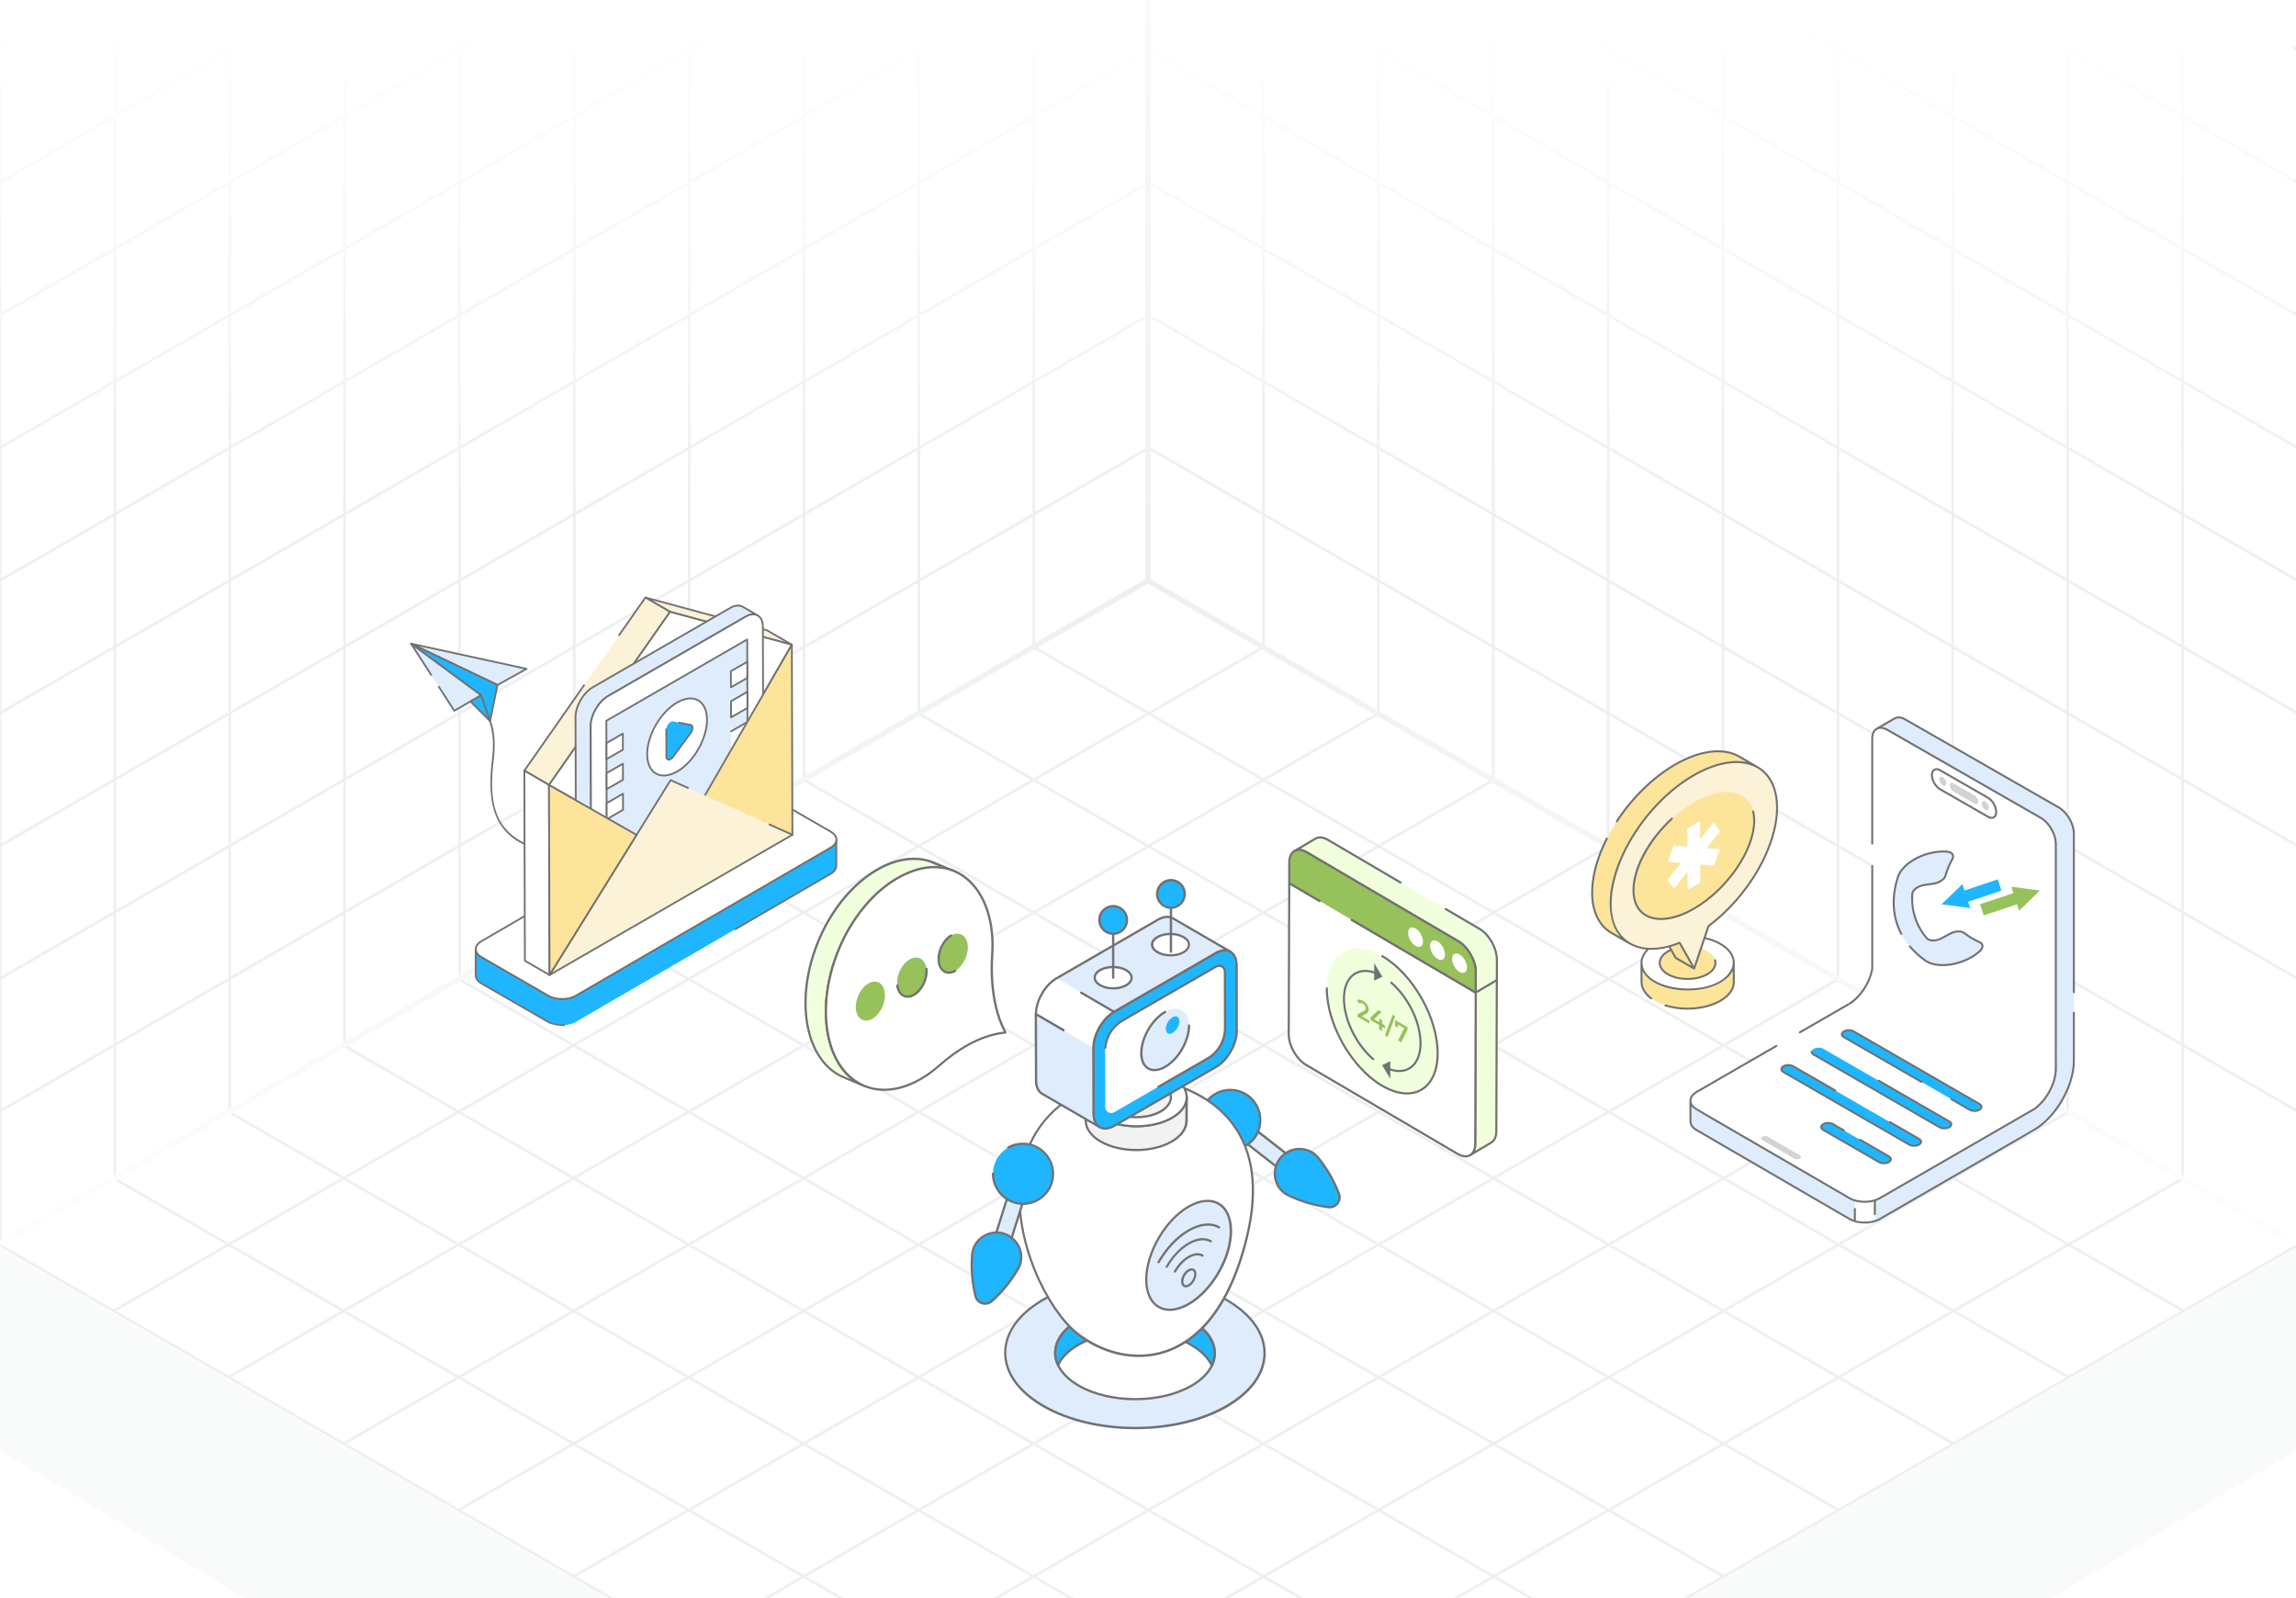 <svg width="431" height="300" viewBox="0 0 431 300" fill="none" xmlns="http://www.w3.org/2000/svg">
<rect x="0" y="0" width="431" height="300" fill="#333333" stroke="none"/>
<g clip-path="url(#clip0_2141_50335)">
<rect width="431" height="300" fill="white"/>
<path d="M237.193 121.463L21.336 246.088M258.779 133.925L42.922 258.55M280.365 146.388L64.507 271.013M301.95 158.85L86.093 283.475M323.536 171.313L107.679 295.938M345.122 183.775L129.265 308.4M366.707 196.238L150.85 320.863M388.293 208.7L172.436 333.325M409.879 221.163L194.022 345.788M194.022 121.463L409.879 246.088M172.436 133.925L388.293 258.55M150.85 146.388L366.707 271.013M129.265 158.85L345.122 283.475M107.679 171.313L323.536 295.938M86.093 183.775L301.95 308.4M64.507 196.238L280.365 320.863M42.922 208.7L258.779 333.325M21.336 221.163L237.193 345.788M215.607 109L-0.25 233.625L215.607 358.25L431.464 233.625L215.607 109Z" stroke="#EDF0F2" stroke-width="0.5"/>
<path d="M237.188 -127.629V121.454M258.75 -115.18V133.904M280.313 -102.731V146.353M301.876 -90.281V158.802M323.438 -77.832V171.251M345.001 -65.383V183.7M366.564 -52.934V196.15M388.126 -40.484V208.599M409.689 -28.035V221.048M215.625 -115.17L431.251 9.322M215.625 -90.261L431.251 34.23M215.625 -65.353L431.251 59.139M215.625 -40.445L431.251 84.047M215.625 -15.536L431.251 108.956M215.625 9.372L431.251 133.864M215.625 34.28L431.251 158.772M215.625 59.189L431.251 183.681M215.625 84.097L431.251 208.589M215.625 -140.078V109.005L431.251 233.497V-15.586L215.625 -140.078Z" stroke="#EDF0F2" stroke-width="0.5"/>
<path d="M194.062 -127.629V121.454M172.5 -115.18V133.904M150.937 -102.731V146.353M129.374 -90.281V158.802M107.812 -77.832V171.251M86.249 -65.383V183.7M64.686 -52.934V196.15M43.124 -40.484V208.599M21.561 -28.035V221.048M215.625 -115.17L-0.001 9.322M215.625 -90.261L-0.001 34.23M215.625 -65.353L-0.001 59.139M215.625 -40.445L-0.001 84.047M215.625 -15.536L-0.001 108.956M215.625 9.372L-0.001 133.864M215.625 34.28L-0.001 158.772M215.625 59.189L-0.001 183.681M215.625 84.097L-0.001 208.589M215.625 -140.078V109.005L-0.001 233.497V-15.586L215.625 -140.078Z" stroke="#EDF0F2" stroke-width="0.5"/>
<path d="M215.5 0L-0.5 0V184.5L215.5 60L215.5 0Z" fill="url(#paint0_linear_2141_50335)"/>
<path d="M214.5 0L430.5 0V184.5L214.5 60L214.5 0Z" fill="url(#paint1_linear_2141_50335)"/>
<path d="M215.5 402L431.5 272V234L215.5 358.5L215.5 402Z" fill="#F9FAFA"/>
<path d="M215.5 402L-0.5 272V234L215.5 358.5L215.5 402Z" fill="#F9FAFA"/>
<path d="M0 233.5L215.5 109M215.5 109L431 233.5M215.5 109V0" stroke="url(#paint2_radial_2141_50335)"/>
<path d="M98.753 158.721C98.73 158.721 98.707 158.716 98.685 158.706C91.789 155.635 91.583 148.987 92.387 142.261C92.784 138.937 92.307 136.706 91.836 135.42C91.805 135.333 91.849 135.237 91.936 135.206C92.023 135.173 92.119 135.218 92.151 135.305C92.634 136.625 93.125 138.91 92.719 142.3C91.984 148.447 91.789 155.269 98.821 158.401C98.905 158.438 98.943 158.537 98.906 158.621C98.878 158.683 98.817 158.721 98.753 158.721Z" fill="#717171"/>
<path d="M93.391 128.581L98.839 125.554L77.166 120.832L93.391 128.581Z" fill="#DEECFB"/>
<path d="M93.392 128.748C93.367 128.748 93.343 128.743 93.32 128.732L77.095 120.983C77.019 120.946 76.981 120.858 77.009 120.777C77.037 120.698 77.119 120.649 77.203 120.668L98.876 125.39C99.027 125.423 99.057 125.625 98.922 125.7L93.473 128.727C93.448 128.741 93.42 128.748 93.392 128.748ZM78.54 121.302L93.386 128.393L98.372 125.623L78.54 121.302Z" fill="#717171"/>
<path d="M77.166 120.832L90.303 130.518L91.996 135.362L93.391 128.581L77.166 120.832Z" fill="#1FB6FF"/>
<path d="M91.997 135.528C91.926 135.528 91.862 135.484 91.839 135.416L90.163 130.622L77.068 120.966C76.999 120.915 76.979 120.819 77.024 120.745C77.068 120.671 77.162 120.644 77.24 120.68L93.464 128.43C93.533 128.463 93.571 128.539 93.556 128.615L92.16 135.395C92.145 135.468 92.083 135.523 92.008 135.527C92.004 135.528 92 135.528 91.997 135.528ZM78.682 121.74L90.404 130.383C90.431 130.403 90.451 130.431 90.462 130.463L91.955 134.734L93.202 128.675L78.682 121.74Z" fill="#717171"/>
<path d="M80.941 126.692L77.166 120.832L90.303 130.518L85.278 133.424L82.378 128.922" fill="#DEECFB"/>
<path d="M85.139 133.515L82.239 129.012C82.188 128.935 82.211 128.831 82.289 128.781C82.365 128.729 82.47 128.753 82.52 128.831L85.334 133.199L89.999 130.501L77.802 121.507L81.083 126.601C81.133 126.678 81.111 126.782 81.033 126.832C80.956 126.882 80.852 126.859 80.802 126.782L77.027 120.922C76.983 120.854 76.994 120.765 77.053 120.709C77.111 120.654 77.202 120.649 77.267 120.697L90.404 130.383C90.449 130.417 90.475 130.471 90.471 130.527C90.468 130.583 90.437 130.634 90.388 130.663L85.363 133.569C85.287 133.613 85.188 133.59 85.139 133.515Z" fill="#717171"/>
<path d="M88.31 131.67L91.998 135.359L90.305 130.516L88.31 131.67Z" fill="#1FB6FF"/>
<path d="M91.996 135.529C91.953 135.529 91.91 135.512 91.878 135.48L88.19 131.791C88.153 131.755 88.135 131.703 88.142 131.652C88.149 131.6 88.179 131.554 88.224 131.528L90.22 130.374C90.264 130.35 90.315 130.344 90.362 130.362C90.409 130.38 90.445 130.417 90.462 130.464L92.154 135.307C92.18 135.38 92.151 135.462 92.085 135.504C92.058 135.521 92.027 135.529 91.996 135.529ZM88.58 131.709L91.596 134.725L90.213 130.765L88.58 131.709Z" fill="#717171"/>
<path d="M157.002 157.613L156.99 162.558C156.99 163.091 156.639 163.625 155.924 164.037L108.057 191.851C106.651 192.675 104.349 192.675 102.931 191.851L90.375 184.615C89.66 184.191 89.296 183.646 89.296 183.1L89.308 178.167C89.308 178.713 89.672 179.258 90.387 179.67L102.943 186.918C104.361 187.742 106.663 187.742 108.081 186.918L155.948 159.104C156.651 158.692 157.002 158.159 157.002 157.613Z" fill="#1FB6FF"/>
<path d="M102.844 191.994L90.288 184.759C89.538 184.314 89.126 183.725 89.126 183.099L89.138 178.166C89.138 178.074 89.213 177.999 89.305 177.999C89.305 177.999 89.305 177.999 89.306 177.999C89.398 177.999 89.473 178.075 89.473 178.167C89.473 178.673 89.826 179.155 90.468 179.524L103.024 186.772C104.395 187.569 106.624 187.568 107.995 186.773L155.861 158.959C156.485 158.593 156.83 158.116 156.832 157.618V157.612C156.833 157.52 156.908 157.445 157 157.445C157 157.445 157 157.445 157 157.445C157.092 157.445 157.167 157.52 157.167 157.613C157.167 157.613 157.167 157.613 157.167 157.613C157.167 157.615 157.167 157.617 157.167 157.619L157.155 162.558C157.155 163.177 156.747 163.754 156.005 164.181L138.127 174.569C138.047 174.616 137.945 174.588 137.898 174.509C137.852 174.428 137.879 174.326 137.959 174.28L155.837 163.891C156.471 163.526 156.82 163.052 156.82 162.558L156.83 158.563C156.639 158.817 156.37 159.048 156.03 159.248L108.163 187.062C106.7 187.913 104.319 187.913 102.856 187.062L90.3 179.814C89.945 179.61 89.666 179.371 89.47 179.109L89.46 183.1C89.46 183.602 89.814 184.089 90.457 184.47L103.012 191.705C103.764 192.141 104.8 192.355 105.869 192.289C106.109 192.299 106.093 192.611 105.889 192.624C105.757 192.632 103.722 192.505 102.844 191.994Z" fill="#717171"/>
<path d="M155.934 156.119C157.358 156.941 157.358 158.276 155.943 159.098L108.077 186.915C106.662 187.737 104.364 187.737 102.94 186.915L90.389 179.669C88.958 178.842 88.95 177.511 90.365 176.689L138.231 148.872C139.645 148.05 141.952 148.046 143.383 148.872L155.934 156.119Z" fill="white"/>
<path d="M102.858 187.06L90.307 179.814C89.558 179.381 89.144 178.798 89.144 178.171C89.142 177.549 89.546 176.971 90.282 176.544L138.148 148.728C139.61 147.876 141.997 147.878 143.468 148.727L156.019 155.973C156.762 156.402 157.171 156.983 157.172 157.609C157.172 158.234 156.766 158.814 156.028 159.243L108.162 187.06C106.707 187.907 104.327 187.909 102.858 187.06ZM140.805 148.42C139.902 148.42 139.001 148.619 138.316 149.017L90.45 176.833C89.822 177.198 89.477 177.673 89.478 178.17C89.479 178.672 89.832 179.154 90.474 179.523L103.025 186.77C104.4 187.565 106.629 187.564 107.994 186.771L155.86 158.954C156.491 158.588 156.838 158.11 156.837 157.609C156.836 157.108 156.486 156.629 155.852 156.263L143.301 149.017C142.611 148.619 141.707 148.42 140.805 148.42Z" fill="#717171"/>
<path d="M125.782 114.856L121.157 112.168L144.021 118.343L148.646 121.03L125.782 114.856Z" fill="#FCF2D7"/>
<path d="M148.647 121.197C148.633 121.197 148.618 121.195 148.604 121.191L125.74 115.016C125.725 115.012 125.712 115.007 125.699 114.999L121.075 112.312C121.002 112.27 120.972 112.18 121.004 112.103C121.037 112.026 121.121 111.984 121.202 112.006L144.066 118.181C144.08 118.185 144.094 118.19 144.106 118.198L148.731 120.885C148.804 120.927 148.834 121.017 148.802 121.094C148.775 121.158 148.713 121.197 148.647 121.197ZM125.848 114.699L147.468 120.538L143.957 118.498L122.338 112.659L125.848 114.699Z" fill="#717171"/>
<path d="M103.056 147.356L98.432 144.668L115.244 154.258L119.496 156.73L103.056 147.356Z" fill="white"/>
<path d="M119.495 156.896C119.466 156.896 119.438 156.889 119.412 156.874L102.972 147.5C102.971 147.5 102.971 147.5 102.971 147.499L98.346 144.812C98.266 144.765 98.239 144.663 98.285 144.584C98.331 144.504 98.433 144.476 98.513 144.522L115.325 154.113L119.579 156.584C119.658 156.63 119.685 156.733 119.64 156.812C119.609 156.866 119.552 156.896 119.495 156.896Z" fill="#717171"/>
<path d="M116.228 119.217L121.158 112.168L125.783 114.856L103.056 147.352L98.432 144.665L109.64 128.637" fill="#FCF2D7"/>
<path d="M103.055 147.519C103.026 147.519 102.997 147.512 102.971 147.497L98.346 144.809C98.305 144.786 98.277 144.746 98.267 144.701C98.257 144.655 98.266 144.607 98.293 144.569L109.501 128.542C109.555 128.466 109.659 128.448 109.734 128.501C109.81 128.553 109.829 128.658 109.776 128.734L98.671 144.612L103.006 147.13L125.54 114.908L121.206 112.39L116.364 119.313C116.311 119.389 116.206 119.406 116.131 119.355C116.055 119.302 116.037 119.197 116.09 119.121L121.019 112.072C121.069 112.001 121.166 111.978 121.241 112.023L125.865 114.711C125.906 114.734 125.935 114.774 125.945 114.819C125.955 114.865 125.945 114.913 125.919 114.951L103.192 147.448C103.16 147.495 103.108 147.519 103.055 147.519Z" fill="#717171"/>
<path d="M98.458 154.091L98.432 144.668L103.056 147.356L103.157 183.031L98.533 180.343L98.489 164.977L98.458 154.091Z" fill="white"/>
<path d="M103.156 183.198C103.127 183.198 103.097 183.19 103.072 183.175L98.447 180.488C98.395 180.458 98.364 180.403 98.364 180.344L98.289 154.091L98.263 144.668C98.262 144.608 98.294 144.552 98.346 144.522C98.399 144.492 98.463 144.493 98.514 144.523L103.139 147.21C103.19 147.24 103.222 147.295 103.222 147.354L103.323 183.03C103.323 183.09 103.291 183.146 103.239 183.176C103.213 183.191 103.184 183.198 103.156 183.198ZM98.698 180.246L102.987 182.739L102.888 147.452L98.598 144.959L98.698 180.246Z" fill="#717171"/>
<path d="M125.781 114.859L148.645 121.034L132.306 149.335L125.882 146.448L119.495 156.73L103.055 147.356L125.781 114.859Z" fill="white"/>
<path d="M119.495 156.893C119.467 156.893 119.438 156.886 119.412 156.871L102.972 147.497C102.931 147.474 102.902 147.434 102.892 147.388C102.882 147.343 102.891 147.294 102.918 147.256L125.644 114.759C125.685 114.701 125.756 114.675 125.825 114.694L148.689 120.868C148.739 120.882 148.78 120.918 148.8 120.966C148.82 121.014 148.816 121.068 148.79 121.114L132.451 149.414C132.408 149.489 132.315 149.518 132.238 149.484L125.948 146.656L119.637 156.814C119.605 156.865 119.551 156.893 119.495 156.893ZM103.297 147.298L119.438 156.5L125.74 146.356C125.785 146.285 125.875 146.258 125.951 146.291L132.237 149.116L148.392 121.134L125.852 115.047L103.297 147.298Z" fill="#717171"/>
<path d="M142.257 115.551C141.651 115.201 140.832 115.252 139.928 115.781L114.141 130.666C112.341 131.707 110.882 134.232 110.891 136.305H110.882L111.002 172.73C111.002 173.762 111.36 174.487 111.94 174.828L109.082 173.165C108.502 172.824 108.144 172.107 108.144 171.075L108.033 134.642C108.025 132.569 109.483 130.044 111.283 129.003L137.071 114.117C137.975 113.589 138.811 113.546 139.399 113.887L142.257 115.551Z" fill="#DEECFB"/>
<path d="M111.94 174.999C111.912 174.999 111.882 174.992 111.856 174.976L108.998 173.313C108.339 172.924 107.977 172.131 107.977 171.078L107.866 134.646C107.857 132.525 109.352 129.929 111.2 128.861L136.987 113.976C137.903 113.44 138.812 113.356 139.484 113.746L142.341 115.41C142.421 115.456 142.448 115.558 142.402 115.638C142.356 115.718 142.252 115.745 142.173 115.699C142.173 115.699 142.173 115.699 142.173 115.699C141.6 115.367 140.833 115.449 140.013 115.929L114.225 130.815C112.471 131.829 111.05 134.293 111.058 136.308C111.058 136.326 111.055 136.344 111.05 136.36L111.169 172.732C111.169 173.669 111.473 174.363 112.025 174.687C112.105 174.734 112.131 174.836 112.085 174.916C112.054 174.969 111.997 174.999 111.94 174.999ZM138.541 113.838C138.115 113.838 137.639 113.982 137.156 114.265L111.367 129.151C109.613 130.165 108.192 132.63 108.201 134.644L108.312 171.077C108.312 172.007 108.616 172.699 109.167 173.024L111.125 174.164C110.935 173.773 110.835 173.289 110.835 172.733L110.715 136.309C110.715 136.291 110.718 136.272 110.724 136.255C110.74 134.144 112.226 131.584 114.057 130.525L139.845 115.639C140.336 115.352 140.816 115.194 141.26 115.167L139.315 114.035C139.089 113.903 138.826 113.838 138.541 113.838Z" fill="#717171"/>
<path d="M139.931 115.779C141.733 114.739 143.202 115.576 143.208 117.646L143.314 154.078C143.319 156.149 141.861 158.676 140.058 159.716L114.271 174.604C112.469 175.645 111.001 174.808 110.995 172.737L110.889 136.306C110.883 134.235 112.342 131.708 114.144 130.668L139.931 115.779Z" fill="white"/>
<path d="M112.805 175.22C112.464 175.22 112.148 175.14 111.868 174.979C111.199 174.594 110.829 173.798 110.826 172.738L110.72 136.306C110.714 134.184 112.212 131.589 114.059 130.523L139.846 115.635C140.774 115.099 141.656 115.018 142.331 115.404C143 115.79 143.37 116.585 143.373 117.646L143.479 154.078C143.485 156.2 141.988 158.794 140.141 159.861L114.353 174.749C113.81 175.062 113.284 175.22 112.805 175.22ZM140.013 115.925L114.226 130.813C112.471 131.826 111.048 134.289 111.054 136.305L111.16 172.737C111.163 173.673 111.474 174.366 112.035 174.689C112.601 175.015 113.364 174.933 114.186 174.459L139.973 159.571C141.728 158.558 143.151 156.094 143.145 154.079L143.038 117.647C143.036 116.711 142.725 116.017 142.164 115.695C141.597 115.368 140.834 115.45 140.013 115.925Z" fill="#717171"/>
<path d="M113.823 135.299L140.261 120.035L140.38 157.752L113.942 173.014L113.823 135.299Z" fill="#DEECFB"/>
<path d="M113.777 173.015L113.657 135.3C113.657 135.24 113.689 135.184 113.741 135.154L140.178 119.89C140.29 119.825 140.429 119.907 140.429 120.034L140.549 157.751C140.549 157.811 140.517 157.867 140.465 157.897L114.027 173.16C113.919 173.223 113.777 173.146 113.777 173.015ZM113.992 135.396L114.11 172.725L140.214 157.655L140.096 120.325L113.992 135.396Z" fill="#717171"/>
<path d="M140.273 124.227L140.281 127.245L137.215 129.016L137.206 125.997L140.273 124.227Z" fill="white"/>
<path d="M137.213 129.187C137.184 129.187 137.156 129.18 137.13 129.165C137.078 129.135 137.046 129.08 137.046 129.02L137.037 126.001C137.037 125.941 137.069 125.886 137.121 125.856L140.187 124.085C140.239 124.055 140.303 124.055 140.354 124.085C140.406 124.115 140.438 124.17 140.438 124.229L140.447 127.248C140.447 127.308 140.415 127.364 140.363 127.394L137.297 129.165C137.271 129.18 137.242 129.187 137.213 129.187ZM137.372 126.097L137.38 128.73L140.112 127.152L140.104 124.52L137.372 126.097Z" fill="#717171"/>
<path d="M140.291 129.871L140.3 132.89L137.233 134.66L137.225 131.642L140.291 129.871Z" fill="white"/>
<path d="M137.232 134.827C137.203 134.827 137.174 134.82 137.148 134.805C137.097 134.775 137.065 134.72 137.064 134.661L137.056 131.642C137.055 131.582 137.087 131.526 137.139 131.496L140.206 129.726C140.257 129.696 140.321 129.696 140.373 129.726C140.425 129.756 140.457 129.811 140.457 129.87L140.465 132.889C140.466 132.949 140.434 133.005 140.382 133.035L137.315 134.805C137.29 134.82 137.261 134.827 137.232 134.827ZM137.391 131.738L137.398 134.371L140.13 132.793L140.123 130.16L137.391 131.738Z" fill="#717171"/>
<path d="M140.307 135.512L140.315 138.53L137.249 140.301L137.24 137.282L140.307 135.512Z" fill="white"/>
<path d="M138.204 139.924C138.146 139.924 138.09 139.894 138.059 139.841C138.013 139.761 138.04 139.658 138.12 139.612L140.149 138.441L140.141 135.809L137.325 137.434C137.245 137.479 137.142 137.452 137.097 137.373C137.05 137.293 137.078 137.19 137.158 137.144L140.224 135.374C140.276 135.344 140.34 135.344 140.391 135.374C140.443 135.404 140.475 135.459 140.475 135.519L140.484 138.537C140.484 138.597 140.452 138.652 140.4 138.682L138.288 139.902C138.261 139.917 138.232 139.924 138.204 139.924Z" fill="#717171"/>
<path d="M139.018 145.602L139.026 148.322L136.262 149.918L136.254 147.197L139.018 145.602Z" fill="white"/>
<path d="M136.262 150.085C136.233 150.085 136.205 150.078 136.179 150.063C136.127 150.033 136.095 149.978 136.095 149.919L136.087 147.198C136.087 147.138 136.119 147.082 136.171 147.052L138.935 145.456C138.986 145.426 139.05 145.426 139.102 145.456C139.154 145.486 139.185 145.541 139.186 145.601L139.193 148.321C139.194 148.381 139.162 148.437 139.11 148.467L136.346 150.063C136.32 150.078 136.291 150.085 136.262 150.085ZM136.422 147.294L136.428 149.629L138.858 148.225L138.852 145.891L136.422 147.294Z" fill="#717171"/>
<path d="M116.919 137.711L116.928 140.729L113.861 142.5L113.853 139.481L116.919 137.711Z" fill="white"/>
<path d="M113.862 142.671C113.834 142.671 113.805 142.663 113.779 142.648C113.727 142.618 113.695 142.563 113.695 142.504L113.687 139.486C113.686 139.426 113.718 139.37 113.77 139.34L116.836 137.569C116.888 137.539 116.952 137.539 117.003 137.569C117.055 137.599 117.087 137.654 117.087 137.714L117.096 140.732C117.097 140.792 117.065 140.848 117.013 140.878L113.946 142.648C113.92 142.663 113.891 142.671 113.862 142.671ZM114.021 139.582L114.029 142.214L116.761 140.636L116.754 138.004L114.021 139.582Z" fill="#717171"/>
<path d="M116.936 143.359L116.944 146.378L113.878 148.148L113.869 145.13L116.936 143.359Z" fill="white"/>
<path d="M113.876 148.315C113.847 148.315 113.818 148.308 113.793 148.293C113.741 148.263 113.709 148.208 113.709 148.148L113.7 145.13C113.7 145.07 113.732 145.015 113.784 144.984L116.85 143.214C116.902 143.184 116.965 143.184 117.017 143.214C117.069 143.244 117.101 143.299 117.101 143.358L117.11 146.377C117.11 146.437 117.078 146.492 117.026 146.522L113.96 148.293C113.934 148.308 113.905 148.315 113.876 148.315ZM114.035 145.226L114.043 147.858L116.775 146.28L116.767 143.649L114.035 145.226Z" fill="#717171"/>
<path d="M116.948 149L116.957 152.019L113.89 153.789L113.882 150.77L116.948 149Z" fill="white"/>
<path d="M113.888 153.956C113.859 153.956 113.83 153.949 113.804 153.933C113.752 153.903 113.721 153.849 113.72 153.789L113.712 150.771C113.712 150.711 113.744 150.655 113.796 150.625L116.862 148.855C116.913 148.825 116.977 148.825 117.029 148.855C117.081 148.885 117.112 148.94 117.113 148.999L117.122 152.017C117.122 152.077 117.09 152.133 117.038 152.163L113.971 153.933C113.946 153.949 113.916 153.956 113.888 153.956ZM114.047 150.867L114.054 153.499L116.787 151.921L116.779 149.289L114.047 150.867Z" fill="#717171"/>
<path d="M117.965 157.758L117.973 160.479L115.209 162.075L115.201 159.354L117.965 157.758Z" fill="white"/>
<path d="M115.206 162.246C115.178 162.246 115.149 162.238 115.123 162.223C115.071 162.193 115.039 162.138 115.039 162.079L115.031 159.357C115.031 159.297 115.063 159.242 115.115 159.212L117.879 157.616C117.931 157.586 117.995 157.586 118.046 157.616C118.098 157.646 118.13 157.701 118.13 157.761L118.138 160.482C118.138 160.542 118.106 160.597 118.054 160.627L115.29 162.223C115.264 162.238 115.235 162.246 115.206 162.246ZM115.366 159.453L115.373 161.789L117.803 160.385L117.796 158.051L115.366 159.453Z" fill="#717171"/>
<path d="M132.307 149.336L148.646 121.035L148.747 156.711" fill="#FCE49A"/>
<path d="M148.748 156.873C148.655 156.873 148.581 156.799 148.58 156.706L148.481 121.652L132.452 149.415C132.406 149.495 132.303 149.522 132.223 149.476C132.143 149.43 132.116 149.327 132.162 149.247L148.502 120.946C148.54 120.88 148.617 120.85 148.69 120.869C148.763 120.888 148.814 120.954 148.814 121.029L148.915 156.705C148.915 156.798 148.84 156.873 148.748 156.873H148.748Z" fill="#717171"/>
<path d="M144.432 154.771L148.748 156.707L103.157 183.029L119.496 156.728L125.884 146.445L129.138 147.908" fill="#FCF2D7"/>
<path d="M103.159 183.195C103.114 183.195 103.071 183.178 103.038 183.144C102.985 183.089 102.976 183.005 103.016 182.94L125.743 146.356C125.787 146.286 125.878 146.258 125.954 146.291L129.208 147.755C129.293 147.792 129.33 147.891 129.292 147.976C129.254 148.06 129.155 148.099 129.071 148.059L125.95 146.657L103.653 182.55L148.382 156.725L144.365 154.923C144.281 154.885 144.243 154.786 144.281 154.702C144.319 154.617 144.419 154.581 144.502 154.617L148.818 156.553C148.875 156.579 148.913 156.635 148.916 156.698C148.92 156.76 148.888 156.82 148.833 156.851L103.242 183.173C103.216 183.188 103.187 183.195 103.159 183.195Z" fill="#717171"/>
<path d="M103.055 147.352L119.495 156.726L103.156 183.027L103.055 147.352Z" fill="#FCE49A"/>
<path d="M103.156 183.198C103.141 183.198 103.126 183.196 103.11 183.191C103.038 183.171 102.989 183.106 102.989 183.031L102.888 147.355C102.887 147.295 102.919 147.24 102.971 147.21C103.022 147.181 103.086 147.179 103.138 147.21L119.578 156.584C119.617 156.606 119.646 156.644 119.657 156.688C119.668 156.732 119.661 156.779 119.637 156.817L103.298 183.119C103.267 183.169 103.213 183.198 103.156 183.198ZM103.223 147.643L103.322 182.447L119.261 156.788L103.223 147.643Z" fill="#717171"/>
<path d="M127.098 131.874C130.208 130.079 132.705 131.537 132.715 135.111C132.725 138.685 130.245 143.016 127.135 144.812C124.025 146.607 121.497 145.167 121.487 141.593C121.477 138.019 123.988 133.67 127.098 131.874Z" fill="white"/>
<path d="M121.321 141.598C121.311 137.977 123.866 133.552 127.016 131.733C130.23 129.878 132.872 131.396 132.883 135.114C132.893 138.734 130.353 143.151 127.22 144.96C123.969 146.836 121.331 145.275 121.321 141.598ZM127.183 132.023C124.125 133.788 121.646 138.083 121.656 141.596C121.665 145.039 124.049 146.405 127.053 144.67C130.093 142.915 132.558 138.629 132.549 135.116C132.539 131.688 130.198 130.282 127.183 132.023Z" fill="#717171"/>
<path d="M125.877 135.522C126.029 135.434 126.184 135.395 126.326 135.423L129.637 136.074C130.112 136.166 130.114 136.964 129.642 137.603L126.345 142.073C126.203 142.265 126.048 142.405 125.897 142.492C125.479 142.733 125.09 142.576 125.089 142.033L125.074 136.912C125.073 136.369 125.46 135.763 125.877 135.522Z" fill="#1FB6FF"/>
<path d="M124.92 142.036L124.905 136.915C124.905 136.822 124.98 136.747 125.072 136.747H125.073C125.165 136.747 125.24 136.821 125.24 136.914L125.254 142.034C125.257 142.665 125.829 142.489 126.209 141.976L129.505 137.506C129.811 137.093 129.879 136.642 129.788 136.409C129.751 136.312 129.69 136.257 129.603 136.24L127.5 135.827C127.41 135.81 127.351 135.721 127.369 135.631C127.386 135.54 127.472 135.482 127.565 135.499L129.668 135.912C129.867 135.951 130.021 136.084 130.1 136.287C130.249 136.67 130.118 137.24 129.775 137.704L126.478 142.175C125.817 143.071 124.922 142.903 124.92 142.036Z" fill="#717171"/>
<path d="M179.135 163.538C175.912 162.181 172.109 162.763 168.475 164.871C164.768 167.003 161.23 170.734 158.687 175.628C152.896 186.772 154.156 199.346 161.279 203.344C161.594 203.538 161.933 203.683 162.248 203.829L158.42 202.23C158.081 202.084 157.766 201.915 157.451 201.745C150.328 197.747 149.068 185.149 154.859 174.029C157.403 169.135 160.94 165.404 164.647 163.272C168.281 161.164 172.084 160.607 175.331 161.939L179.135 163.538Z" fill="#F1FFDD"/>
<path d="M162.149 204.022C158.636 202.52 158.321 202.472 157.328 201.939C150.084 197.869 148.873 185.052 154.663 173.932C157.134 169.183 160.647 165.331 164.524 163.078C168.327 160.873 172.18 160.413 175.378 161.745C176.226 162.109 179.399 163.441 179.206 163.344C179.472 163.441 179.303 163.853 179.036 163.732C178.866 163.708 174.724 161.479 168.57 165.04C164.742 167.245 161.301 171.049 158.854 175.725C153.185 186.651 154.324 199.201 161.35 203.174C161.689 203.368 162.028 203.538 162.295 203.659C162.585 203.756 162.416 204.144 162.149 204.022ZM171.574 161.43C169.393 161.43 167.068 162.109 164.742 163.465C160.914 165.67 157.473 169.474 155.026 174.15C149.357 185.076 150.496 197.626 157.522 201.6C158.37 202.06 158.83 202.205 159.702 202.593C153.767 197.723 153.088 185.9 158.467 175.579C160.938 170.831 164.451 166.978 168.327 164.725C171.089 163.126 173.876 162.424 176.419 162.69L175.184 162.181C174.094 161.648 172.858 161.43 171.574 161.43Z" fill="#717171"/>
<path d="M168.455 164.86C172.477 162.535 176.717 162.074 180.133 164.037C184.567 166.581 186.699 172.444 186.263 179.179C185.923 184.485 186.578 189.427 188.467 193.255L188.758 193.812L188.177 193.885C185.899 194.2 183.598 195.048 181.344 196.356C179.648 197.35 177.953 198.585 176.329 200.015C175.215 201.008 174.052 201.856 172.889 202.534C168.916 204.836 164.749 205.272 161.284 203.334C154.161 199.336 152.901 186.738 158.692 175.617C161.211 170.724 164.749 166.993 168.455 164.86Z" fill="white"/>
<path d="M161.161 203.529C153.942 199.459 152.706 186.643 158.496 175.522C160.968 170.774 164.481 166.921 168.357 164.668C178.969 158.539 187.303 166.461 186.479 179.18C185.849 188.823 188.829 193.402 188.926 193.717C188.999 193.838 188.902 194.008 188.757 194.032L188.175 194.105C183.814 194.686 179.72 197.278 176.425 200.186C172.064 204.086 166.176 206.34 161.161 203.529ZM168.575 165.032C164.747 167.236 161.307 171.04 158.86 175.716C153.19 186.643 154.329 199.217 161.355 203.166C166.225 205.903 171.943 203.626 176.158 199.895C179.502 196.939 183.693 194.298 188.127 193.693L188.417 193.644C188.345 193.378 185.413 188.726 186.043 179.156C186.867 166.8 178.872 159.096 168.575 165.032Z" fill="#717171"/>
<path d="M170.779 180.127C172.281 179.255 173.662 180.055 173.88 181.872C174.098 183.689 173.032 185.869 171.554 186.741C170.052 187.614 168.671 186.838 168.453 184.997C168.235 183.18 169.276 180.975 170.779 180.127Z" fill="#1FB6FF"/>
<path d="M178.554 175.623C180.056 174.751 181.437 175.551 181.655 177.368C181.873 179.185 180.807 181.365 179.329 182.238C177.827 183.11 176.446 182.334 176.228 180.493C176.01 178.676 177.052 176.496 178.554 175.623Z" fill="#97C15A"/>
<path d="M170.779 180.127C172.281 179.255 173.662 180.055 173.88 181.872C174.098 183.689 173.032 185.869 171.554 186.741C170.052 187.614 168.671 186.838 168.453 184.997C168.235 183.18 169.276 180.975 170.779 180.127Z" fill="#97C15A"/>
<path d="M163.003 184.62C164.505 183.747 165.886 184.547 166.104 186.364C166.322 188.181 165.256 190.361 163.778 191.234C162.276 192.106 160.895 191.331 160.677 189.489C160.459 187.672 161.501 185.492 163.003 184.62Z" fill="#97C15A"/>
<path d="M168.232 185.028C168.208 184.907 168.305 184.81 168.426 184.786C168.547 184.786 168.644 184.858 168.668 184.979C168.862 186.7 170.122 187.329 171.455 186.554C172.884 185.73 173.877 183.647 173.683 181.902C173.659 181.781 173.756 181.684 173.877 181.66C173.998 181.66 174.095 181.733 174.12 181.854C174.338 183.744 173.247 186.021 171.673 186.942C170.001 187.862 168.475 186.966 168.232 185.028Z" fill="#717171"/>
<path d="M176.01 180.522C175.792 178.608 176.882 176.331 178.433 175.434C178.53 175.386 178.675 175.41 178.724 175.507C178.772 175.604 178.748 175.749 178.651 175.798C177.222 176.622 176.228 178.705 176.422 180.474C176.616 182.194 177.876 182.824 179.208 182.048C179.305 182 179.451 182.024 179.499 182.121C179.547 182.218 179.523 182.363 179.426 182.412C177.779 183.381 176.252 182.485 176.01 180.522Z" fill="#717171"/>
<path d="M230.21 244.019C239.756 249.519 239.804 258.459 230.331 263.959C220.858 269.458 205.449 269.458 195.904 263.959C186.358 258.459 186.31 249.519 195.783 244.019C205.255 238.52 220.664 238.52 230.21 244.019Z" fill="#DEECFB"/>
<path d="M195.785 264.153C191.085 261.44 188.492 257.83 188.492 253.954C188.492 250.126 191.036 246.54 195.664 243.827C205.185 238.303 220.715 238.303 230.309 243.827C235.009 246.54 237.601 250.15 237.601 254.026C237.601 257.854 235.058 261.44 230.43 264.153C220.933 269.677 205.379 269.677 195.785 264.153ZM212.962 240.095C206.76 240.095 200.582 241.452 195.882 244.19C191.375 246.806 188.904 250.271 188.904 253.929C188.904 257.636 191.424 261.125 195.979 263.742C205.451 269.217 220.788 269.217 230.188 263.742C234.694 261.125 237.165 257.66 237.165 254.002C237.165 250.295 234.646 246.807 230.091 244.166C225.367 241.476 219.164 240.095 212.962 240.095Z" fill="#717171"/>
<path d="M223.591 247.846C229.454 251.238 229.478 256.713 223.664 260.105C217.849 263.497 208.352 263.497 202.489 260.105C196.626 256.713 196.601 251.238 202.416 247.846C208.255 244.478 217.728 244.478 223.591 247.846Z" fill="white"/>
<path d="M202.394 260.298C196.434 256.858 196.313 251.164 202.321 247.675C208.209 244.259 217.778 244.259 223.714 247.675C229.723 251.14 229.771 256.833 223.787 260.298C217.9 263.714 208.305 263.714 202.394 260.298ZM202.539 248.039C196.846 251.334 196.87 256.615 202.612 259.934C208.402 263.278 217.803 263.278 223.569 259.934C229.238 256.64 229.238 251.358 223.496 248.039C217.706 244.695 208.305 244.695 202.539 248.039Z" fill="#717171"/>
<path d="M227.473 256.304C226.795 254.875 225.511 253.542 223.597 252.452C217.734 249.06 208.261 249.06 202.422 252.452C200.532 253.542 199.272 254.85 198.618 256.256C197.237 253.372 198.497 250.126 202.422 247.849C208.261 244.457 217.734 244.457 223.597 247.849C227.57 250.15 228.854 253.397 227.473 256.304Z" fill="#1FB6FF"/>
<path d="M227.473 256.518C227.401 256.518 227.328 256.47 227.28 256.397C226.601 254.992 225.293 253.684 223.476 252.642C217.685 249.299 208.285 249.299 202.519 252.642C200.726 253.684 199.442 254.944 198.812 256.349C198.788 256.422 198.691 256.47 198.618 256.47C198.546 256.47 198.473 256.422 198.425 256.349C196.947 253.248 198.449 249.929 202.325 247.675C208.212 244.259 217.807 244.259 223.718 247.675C227.643 249.953 229.169 253.296 227.691 256.421C227.643 256.47 227.57 256.518 227.473 256.518ZM223.694 252.279C225.414 253.272 226.698 254.483 227.449 255.816C228.515 253.03 227.013 250.098 223.476 248.039C217.685 244.695 208.285 244.695 202.519 248.039C199.03 250.074 197.577 253.005 198.618 255.743C199.345 254.435 200.605 253.223 202.301 252.254C208.237 248.838 217.831 248.862 223.694 252.279Z" fill="#717171"/>
<path d="M232.703 213.618L240.117 219.408L241.91 216.937L233.018 210.008L232.703 213.618Z" fill="#DEECFB"/>
<path d="M239.995 219.573L232.581 213.782C232.533 213.734 232.484 213.661 232.508 213.588L232.848 209.978C232.848 209.906 232.896 209.833 232.969 209.809C233.041 209.785 233.114 209.785 233.187 209.833L242.054 216.762C242.151 216.835 242.151 216.956 242.103 217.053C240.261 219.573 240.358 219.597 240.189 219.621C240.14 219.597 240.043 219.597 239.995 219.573ZM232.92 213.516L240.067 219.088L241.594 216.956L233.187 210.39L232.92 213.516Z" fill="#717171"/>
<path d="M230.933 215.896C234.051 215.896 236.578 213.368 236.578 210.25C236.578 207.133 234.051 204.605 230.933 204.605C227.815 204.605 225.288 207.133 225.288 210.25C225.288 213.368 227.815 215.896 230.933 215.896Z" fill="#1FB6FF"/>
<path d="M226.113 213.568C224.272 210.903 224.95 207.244 227.615 205.427C228.899 204.531 230.474 204.216 232 204.482C233.551 204.773 234.883 205.621 235.756 206.929C236.652 208.213 236.967 209.764 236.7 211.314C236.41 212.865 235.562 214.197 234.253 215.07C231.613 216.911 227.954 216.233 226.113 213.568ZM226.452 213.325C228.148 215.797 231.54 216.426 234.011 214.706C235.198 213.883 236.022 212.647 236.264 211.217C236.531 209.788 236.216 208.334 235.392 207.147C234.568 205.96 233.333 205.136 231.903 204.894C230.474 204.628 229.02 204.943 227.833 205.766C225.386 207.462 224.756 210.854 226.452 213.325Z" fill="#717171"/>
<path d="M241.86 224.401C244.161 225.492 246.681 226.267 249.37 226.606C250.751 226.776 251.841 225.419 251.333 224.111C250.363 221.567 249.031 219.314 247.432 217.327C245.591 215.074 242.102 215.171 240.309 217.448C238.516 219.75 239.219 223.166 241.86 224.401Z" fill="#1FB6FF"/>
<path d="M249.347 226.824C246.73 226.484 244.162 225.733 241.764 224.595C240.48 223.989 239.559 222.826 239.22 221.421C238.517 218.392 240.795 215.485 243.92 215.461C245.349 215.461 246.706 216.067 247.603 217.181C249.274 219.24 250.607 221.542 251.552 224.038C252.085 225.491 250.922 227.017 249.347 226.824ZM241.933 224.207C244.308 225.346 246.803 226.073 249.395 226.388C250.631 226.557 251.576 225.346 251.14 224.183C250.219 221.76 248.911 219.483 247.263 217.448C246.44 216.454 245.228 215.873 243.92 215.897C241.085 215.921 239.002 218.562 239.632 221.324C239.947 222.608 240.77 223.674 241.933 224.207Z" fill="#717171"/>
<path d="M214.483 202.352C214.483 202.352 240.866 203.902 234.107 232.127C227.832 258.317 210.776 257.324 202.054 250.201C193.332 243.078 182.502 214.805 203.532 204.677L214.483 202.352Z" fill="white"/>
<path d="M201.931 250.37C196.698 246.106 189.939 233.289 191.368 221.297C192.264 213.689 196.456 207.875 203.458 204.483C214.19 202.206 214.408 202.133 214.481 202.133C214.602 202.133 225.65 202.884 231.61 210.927C235.511 216.185 236.407 223.332 234.299 232.175C230.738 247.051 223.978 252.187 218.915 253.907C213.052 255.894 206.559 254.174 201.931 250.37ZM214.481 202.569L203.579 204.871C196.747 208.165 192.652 213.859 191.756 221.321C190.35 233.168 197.013 245.815 202.173 250.006C205.977 253.108 212.325 255.652 218.769 253.471C223.712 251.799 230.35 246.736 233.887 232.054C235.971 223.332 235.099 216.306 231.271 211.145C225.577 203.49 215.111 202.617 214.481 202.569Z" fill="#717171"/>
<path d="M222.772 205.963L222.748 210.42C222.748 211.826 221.827 213.207 219.986 214.273C216.303 216.405 210.319 216.405 206.612 214.273C204.747 213.207 203.826 211.777 203.826 210.372L203.85 205.914C203.85 207.319 204.771 208.724 206.637 209.815C210.343 211.947 216.328 211.947 220.01 209.815C221.851 208.749 222.772 207.368 222.772 205.963Z" fill="#F1F2F2"/>
<path d="M206.514 214.462C204.648 213.372 203.606 211.918 203.606 210.367L203.631 205.909C203.631 205.788 203.728 205.691 203.849 205.691C203.97 205.691 204.067 205.788 204.067 205.909C204.067 207.29 205.012 208.623 206.756 209.616C210.39 211.724 216.302 211.724 219.912 209.616C221.608 208.623 222.552 207.339 222.552 205.958V205.934C222.552 205.813 222.649 205.716 222.77 205.716C222.892 205.716 222.988 205.813 222.988 205.934L222.964 210.392C222.964 211.918 221.947 213.347 220.105 214.438C216.35 216.642 210.269 216.642 206.514 214.462ZM204.043 207.605L204.018 210.392C204.018 211.773 204.963 213.105 206.708 214.098C210.342 216.206 216.253 216.206 219.863 214.098C221.559 213.105 222.504 211.797 222.504 210.416L222.528 207.63C222.068 208.502 221.244 209.326 220.105 209.98C216.374 212.16 210.269 212.16 206.514 209.98C205.351 209.326 204.503 208.502 204.043 207.605Z" fill="#717171"/>
<path d="M219.988 202.056C223.695 204.188 223.72 207.677 220.013 209.809C216.33 211.941 210.346 211.941 206.639 209.809C202.932 207.653 202.908 204.188 206.591 202.056C210.297 199.924 216.282 199.924 219.988 202.056Z" fill="white"/>
<path d="M206.543 210.006C204.678 208.939 203.636 207.486 203.636 205.935C203.636 204.409 204.653 202.955 206.495 201.889C210.226 199.709 216.331 199.709 220.086 201.889C221.952 202.955 222.969 204.409 222.969 205.96C222.969 207.51 221.952 208.939 220.11 210.006C216.379 212.186 210.298 212.162 206.543 210.006ZM213.303 200.678C210.904 200.678 208.53 201.211 206.713 202.253C205.017 203.246 204.072 204.554 204.072 205.935C204.072 207.316 205.017 208.649 206.761 209.642C210.395 211.75 216.307 211.75 219.917 209.642C221.637 208.649 222.557 207.34 222.557 205.96C222.557 204.579 221.613 203.246 219.868 202.253C218.051 201.211 215.677 200.678 213.303 200.678Z" fill="#717171"/>
<path d="M217.898 203.276C220.441 204.754 220.466 207.129 217.922 208.606C215.402 210.084 211.259 210.084 208.715 208.606C206.147 207.129 206.147 204.754 208.691 203.276C211.211 201.798 215.329 201.798 217.898 203.276Z" fill="#F1F2F2"/>
<path d="M208.595 208.801C207.286 208.049 206.56 207.032 206.56 205.942C206.56 204.851 207.262 203.858 208.546 203.107C211.139 201.605 215.378 201.605 217.971 203.107C219.279 203.858 220.006 204.876 220.006 205.966C220.006 207.056 219.303 208.049 217.995 208.825C215.427 210.303 211.211 210.303 208.595 208.801ZM213.295 202.38C211.672 202.38 210.024 202.744 208.789 203.47C207.626 204.149 206.996 205.021 206.996 205.942C206.996 206.862 207.65 207.759 208.813 208.437C211.308 209.867 215.33 209.867 217.801 208.437C218.964 207.759 219.594 206.887 219.594 205.966C219.594 205.045 218.94 204.149 217.777 203.47C216.541 202.744 214.918 202.38 213.295 202.38Z" fill="#717171"/>
<path d="M206.439 211.581L195.609 205.306C194.906 204.894 194.47 204.022 194.47 202.811L194.422 190.406L205.252 196.681L205.276 209.086C205.3 210.297 205.736 211.169 206.439 211.581Z" fill="#DEECFB"/>
<path d="M230.982 178.655C230.279 178.244 229.286 178.316 228.22 178.922L209.129 189.945L198.323 183.646L217.39 172.623C218.481 171.993 219.45 171.944 220.177 172.356L230.982 178.655Z" fill="#DEECFB"/>
<path d="M206.436 211.798C206.412 211.798 206.364 211.798 206.339 211.774L195.51 205.499C194.71 205.039 194.274 204.094 194.274 202.81L194.226 190.406C194.226 190.284 194.323 190.188 194.444 190.188C194.565 190.188 194.662 190.284 194.662 190.406L194.71 202.81C194.71 203.925 195.074 204.748 195.728 205.136L205.443 210.781C205.225 210.321 205.104 209.763 205.104 209.109L205.08 196.705C205.08 196.584 205.176 196.487 205.298 196.487C205.419 196.487 205.516 196.584 205.516 196.705L205.54 209.109C205.54 210.224 205.928 211.047 206.582 211.435C206.679 211.484 206.727 211.629 206.654 211.726C206.582 211.75 206.509 211.798 206.436 211.798Z" fill="#717171"/>
<path d="M209.132 190.166C209.059 190.166 208.987 190.117 208.938 190.069C208.89 189.972 208.914 189.827 209.011 189.778L228.102 178.755C228.659 178.415 229.241 178.246 229.75 178.197L220.059 172.552C219.38 172.165 218.484 172.262 217.49 172.819L198.423 183.842C198.326 183.891 198.181 183.867 198.133 183.77C198.084 183.673 198.108 183.527 198.205 183.479L217.272 172.455C218.387 171.801 219.453 171.729 220.252 172.189L231.058 178.464C231.155 178.512 231.203 178.658 231.131 178.755C231.082 178.851 230.937 178.9 230.84 178.827C230.186 178.44 229.241 178.537 228.296 179.094L209.205 190.117C209.205 190.142 209.18 190.166 209.132 190.166Z" fill="#717171"/>
<path d="M228.228 178.925C230.384 177.69 232.128 178.683 232.128 181.154L232.153 193.559C232.153 196.03 230.432 199.034 228.276 200.294L209.209 211.318C207.053 212.553 205.308 211.56 205.308 209.089L205.284 196.684C205.284 194.213 207.004 191.209 209.161 189.973L228.228 178.925Z" fill="#1FB6FF"/>
<path d="M207.464 212.064C207.052 212.064 206.689 211.967 206.349 211.773C205.55 211.313 205.114 210.368 205.09 209.084L205.065 196.679C205.065 194.135 206.834 191.034 209.039 189.774L228.106 178.751C229.22 178.097 230.286 178 231.086 178.484C231.885 178.945 232.321 179.89 232.346 181.174L232.37 193.578C232.37 196.122 230.577 199.223 228.372 200.483L209.305 211.506C208.651 211.87 208.021 212.064 207.464 212.064ZM228.324 179.114L209.257 190.138C207.173 191.349 205.477 194.281 205.477 196.679L205.502 209.084C205.502 210.198 205.865 211.022 206.543 211.41C207.222 211.797 208.118 211.7 209.087 211.143L228.154 200.12C230.238 198.908 231.934 195.977 231.934 193.578L231.91 181.174C231.91 180.059 231.546 179.235 230.868 178.848C230.093 178.387 229.123 178.654 228.324 179.114Z" fill="#717171"/>
<path d="M210.757 191.546L228.298 181.419C229.024 181.007 229.945 181.516 229.945 182.364L229.969 192.951C229.969 195.301 228.709 197.482 226.674 198.669L209.134 208.796C208.407 209.208 207.486 208.699 207.486 207.851L207.462 197.264C207.462 194.914 208.698 192.733 210.757 191.546Z" fill="white"/>
<path d="M217.466 204.218C217.393 204.218 217.32 204.17 217.272 204.121C217.223 204.024 217.248 203.879 217.344 203.83L226.551 198.525C228.513 197.386 229.749 195.254 229.749 192.976L229.725 182.389C229.725 181.711 228.998 181.275 228.392 181.614L210.852 191.741C209.059 192.783 207.872 194.624 207.702 196.683C207.702 196.804 207.581 196.877 207.484 196.877C207.363 196.877 207.29 196.756 207.29 196.659C207.484 194.454 208.744 192.492 210.658 191.377L228.198 181.25C229.071 180.741 230.161 181.371 230.161 182.389L230.185 192.976C230.185 195.399 228.901 197.677 226.793 198.888L217.587 204.194C217.538 204.218 217.49 204.218 217.466 204.218Z" fill="#717171"/>
<path d="M192.508 224.107L189.673 233.071L186.814 232.054L190.182 221.297L192.508 224.107Z" fill="#DEECFB"/>
<path d="M189.601 233.263L186.742 232.245C186.645 232.197 186.572 232.1 186.621 231.979L189.989 221.246C190.037 221.076 190.255 221.052 190.352 221.173L192.678 223.96C192.726 224.008 192.75 224.081 192.726 224.153L189.892 233.118C189.843 233.239 189.722 233.311 189.601 233.263ZM187.081 231.906L189.552 232.778L192.29 224.129L190.279 221.731L187.081 231.906Z" fill="#717171"/>
<path d="M192.049 225.978C195.167 225.978 197.694 223.45 197.694 220.333C197.694 217.215 195.167 214.688 192.049 214.688C188.932 214.688 186.404 217.215 186.404 220.333C186.404 223.45 188.932 225.978 192.049 225.978Z" fill="#1FB6FF"/>
<path d="M192.049 226.19C188.826 226.19 186.186 223.549 186.186 220.327C186.186 220.206 186.282 220.109 186.404 220.109C186.525 220.109 186.622 220.206 186.622 220.327C186.622 223.331 189.069 225.754 192.049 225.754C195.053 225.754 197.476 223.307 197.476 220.327C197.476 217.323 195.029 214.9 192.049 214.9C191.104 214.9 190.183 215.142 189.359 215.603C189.262 215.651 189.117 215.627 189.069 215.53C189.02 215.433 189.044 215.288 189.141 215.239C190.013 214.731 191.007 214.488 192.024 214.488C195.247 214.488 197.887 217.129 197.887 220.351C197.912 223.549 195.271 226.19 192.049 226.19Z" fill="#717171"/>
<path d="M191.104 238.183C189.82 240.388 188.197 242.471 186.161 244.264C185.12 245.209 183.448 244.676 183.133 243.319C182.479 240.678 182.309 238.062 182.503 235.518C182.721 232.61 185.653 230.721 188.439 231.593C191.201 232.441 192.533 235.663 191.104 238.183Z" fill="#1FB6FF"/>
<path d="M182.913 243.364C182.283 240.796 182.065 238.155 182.283 235.49C182.404 234.085 183.131 232.801 184.343 232.002C186.935 230.257 190.448 231.347 191.587 234.255C192.12 235.587 191.999 237.065 191.296 238.301C189.963 240.602 188.292 242.686 186.305 244.43C185.142 245.448 183.277 244.891 182.913 243.364ZM187.032 231.565C186.16 231.565 185.288 231.832 184.561 232.341C183.47 233.068 182.792 234.231 182.695 235.515C182.501 238.131 182.695 240.724 183.325 243.267C183.616 244.479 185.094 244.915 186.014 244.091C187.953 242.371 189.6 240.336 190.908 238.058C191.562 236.944 191.659 235.611 191.175 234.376C190.472 232.631 188.801 231.565 187.032 231.565Z" fill="#717171"/>
<path d="M205.252 196.659L194.422 190.359C194.422 187.888 196.142 184.884 198.298 183.648L209.128 189.948C206.972 191.183 205.252 194.187 205.252 196.659Z" fill="white"/>
<path d="M199.634 193.605C199.586 193.605 199.562 193.605 199.537 193.581L194.353 190.553C194.28 190.504 194.256 190.456 194.256 190.359C194.256 187.815 196.024 184.714 198.229 183.454C198.326 183.405 198.471 183.43 198.52 183.527C198.568 183.624 198.544 183.769 198.447 183.817C196.388 185.004 194.716 187.863 194.668 190.238L199.756 193.193C199.852 193.242 199.901 193.387 199.828 193.484C199.78 193.581 199.707 193.605 199.634 193.605Z" fill="#717171"/>
<path d="M205.256 196.88C205.135 196.88 205.038 196.783 205.038 196.662C205.038 194.24 206.661 191.308 208.721 189.951L202.858 186.535C202.761 186.487 202.712 186.341 202.785 186.244C202.833 186.147 202.979 186.099 203.076 186.172L209.23 189.757C209.302 189.806 209.326 189.854 209.326 189.951C209.326 190.024 209.278 190.097 209.23 190.145C207.146 191.356 205.45 194.288 205.45 196.686C205.474 196.783 205.377 196.88 205.256 196.88Z" fill="#717171"/>
<path d="M222.162 175.898C223.519 176.673 223.519 177.957 222.186 178.732C220.829 179.508 218.649 179.508 217.292 178.732C215.935 177.957 215.935 176.673 217.268 175.898C218.625 175.123 220.805 175.123 222.162 175.898Z" fill="white"/>
<path d="M217.171 178.925C215.669 178.053 215.669 176.575 217.146 175.727C218.552 174.903 220.853 174.903 222.258 175.727C223.761 176.599 223.761 178.053 222.283 178.925C220.877 179.749 218.6 179.749 217.171 178.925ZM217.389 176.091C216.177 176.793 216.202 177.859 217.413 178.562C218.697 179.313 220.805 179.313 222.089 178.562C223.3 177.859 223.3 176.793 222.065 176.091C220.756 175.34 218.673 175.34 217.389 176.091Z" fill="#717171"/>
<path d="M219.808 178.884C219.687 178.884 219.59 178.787 219.59 178.666V167.691C219.59 167.57 219.687 167.473 219.808 167.473C219.929 167.473 220.026 167.57 220.026 167.691V178.666C220.002 178.787 219.905 178.884 219.808 178.884Z" fill="#717171"/>
<path d="M219.81 170.427C221.242 170.427 222.402 169.266 222.402 167.835C222.402 166.403 221.242 165.242 219.81 165.242C218.378 165.242 217.218 166.403 217.218 167.835C217.218 169.266 218.378 170.427 219.81 170.427Z" fill="#1FB6FF"/>
<path d="M219.808 170.621C218.258 170.621 216.998 169.361 216.998 167.81C216.998 166.26 218.258 165 219.808 165C221.359 165 222.619 166.26 222.619 167.81C222.595 169.385 221.335 170.621 219.808 170.621ZM219.808 165.46C218.5 165.46 217.434 166.526 217.434 167.835C217.434 169.143 218.5 170.209 219.808 170.209C221.117 170.209 222.183 169.143 222.183 167.835C222.183 166.526 221.117 165.46 219.808 165.46Z" fill="#717171"/>
<path d="M211.401 182.117C212.758 182.892 212.758 184.176 211.425 184.951C210.069 185.727 207.888 185.727 206.531 184.951C205.175 184.176 205.175 182.892 206.507 182.117C207.864 181.341 210.044 181.341 211.401 182.117Z" fill="white"/>
<path d="M206.41 185.124C204.908 184.252 204.908 182.799 206.386 181.926C207.791 181.103 210.092 181.103 211.498 181.926C213 182.799 213 184.252 211.522 185.124C210.117 185.948 207.839 185.948 206.41 185.124ZM206.604 182.29C205.392 182.992 205.417 184.058 206.628 184.761C207.912 185.512 210.02 185.512 211.304 184.761C212.515 184.058 212.515 182.992 211.28 182.29C209.996 181.563 207.888 181.563 206.604 182.29Z" fill="#717171"/>
<path d="M208.962 183.743C208.841 183.743 208.744 183.646 208.744 183.525V172.55C208.744 172.429 208.841 172.332 208.962 172.332C209.083 172.332 209.18 172.429 209.18 172.55V183.525C209.18 183.646 209.083 183.743 208.962 183.743Z" fill="#717171"/>
<path d="M208.964 175.286C210.396 175.286 211.557 174.126 211.557 172.694C211.557 171.262 210.396 170.102 208.964 170.102C207.533 170.102 206.372 171.262 206.372 172.694C206.372 174.126 207.533 175.286 208.964 175.286Z" fill="#1FB6FF"/>
<path d="M208.963 175.504C207.412 175.504 206.152 174.244 206.152 172.693C206.152 171.143 207.412 169.883 208.963 169.883C210.513 169.883 211.773 171.143 211.773 172.693C211.773 174.244 210.513 175.504 208.963 175.504ZM208.963 170.319C207.654 170.319 206.588 171.385 206.588 172.693C206.588 174.001 207.654 175.068 208.963 175.068C210.271 175.068 211.337 174.001 211.337 172.693C211.337 171.385 210.271 170.319 208.963 170.319Z" fill="#717171"/>
<path d="M218.7 189.968C221.171 188.539 223.182 189.677 223.207 192.536C223.207 195.371 221.22 198.835 218.749 200.265C216.278 201.694 214.267 200.555 214.242 197.697C214.218 194.862 216.229 191.397 218.7 189.968Z" fill="#DEECFB"/>
<path d="M214.021 197.701C214.021 194.793 216.057 191.232 218.601 189.778C218.697 189.73 218.843 189.754 218.891 189.851C218.94 189.948 218.915 190.093 218.819 190.142C216.396 191.523 214.458 194.914 214.458 197.701C214.458 200.366 216.299 201.432 218.625 200.075C221.047 198.694 222.986 195.302 222.986 192.516C222.986 192.395 223.083 192.298 223.204 192.298C223.325 192.298 223.422 192.395 223.422 192.516C223.422 195.423 221.387 198.985 218.843 200.438C216.202 201.965 214.021 200.705 214.021 197.701Z" fill="#717171"/>
<path d="M220.106 190.961C220.808 190.549 221.39 190.888 221.39 191.688C221.39 192.487 220.832 193.481 220.13 193.893C219.427 194.304 218.846 193.965 218.846 193.166C218.846 192.342 219.403 191.349 220.106 190.961Z" fill="#1FB6FF"/>
<path d="M223.108 226.522C227.493 223.978 231.055 226.013 231.079 231.053C231.103 236.092 227.566 242.246 223.157 244.766C218.771 247.309 215.186 245.274 215.186 240.211C215.161 235.196 218.723 229.042 223.108 226.522Z" fill="#DEECFB"/>
<path d="M214.966 240.239C214.942 235.151 218.552 228.9 223.009 226.332C227.516 223.74 231.271 225.799 231.295 231.056C231.32 236.168 227.71 242.395 223.276 244.963C218.697 247.604 214.99 245.399 214.966 240.239ZM223.203 226.695C218.867 229.191 215.378 235.272 215.378 240.239C215.402 245.133 218.794 247.047 223.034 244.6C227.346 242.104 230.859 236.023 230.835 231.056C230.859 226.187 227.467 224.248 223.203 226.695Z" fill="#717171"/>
<path d="M217.467 237.142C217.419 237.142 217.395 237.142 217.37 237.118C217.273 237.069 217.225 236.924 217.298 236.827C218.824 234.186 220.859 232.03 223.04 230.794C225.244 229.51 227.352 229.317 228.927 230.213C229.024 230.261 229.072 230.407 229 230.504C228.951 230.601 228.806 230.649 228.709 230.576C227.255 229.753 225.317 229.971 223.233 231.158C221.126 232.369 219.139 234.477 217.661 237.045C217.613 237.094 217.54 237.142 217.467 237.142Z" fill="#717171"/>
<path d="M220.542 238.907C220.517 238.907 220.469 238.907 220.445 238.883C220.348 238.835 220.299 238.689 220.372 238.592C221.075 237.357 222.019 236.363 223.037 235.782C224.079 235.176 225.072 235.079 225.847 235.515C225.944 235.564 225.993 235.709 225.92 235.806C225.872 235.903 225.726 235.951 225.629 235.879C224.999 235.515 224.151 235.612 223.255 236.145C222.31 236.678 221.414 237.623 220.76 238.786C220.687 238.859 220.614 238.907 220.542 238.907Z" fill="#717171"/>
<path d="M221.708 240.584C221.708 239.736 222.265 238.718 223.041 238.282C223.888 237.798 224.591 238.234 224.591 239.154C224.591 240.051 223.961 241.044 223.259 241.456C222.435 241.94 221.708 241.529 221.708 240.584ZM223.259 238.646C222.629 239.009 222.144 239.881 222.144 240.584C222.144 241.214 222.556 241.407 223.065 241.092C223.67 240.753 224.179 239.857 224.179 239.154C224.155 238.549 223.792 238.331 223.259 238.646Z" fill="#717171"/>
<path d="M219.015 238.008C218.967 238.008 218.942 238.008 218.918 237.984C218.821 237.935 218.773 237.79 218.846 237.693C219.96 235.755 221.462 234.18 223.037 233.259C224.66 232.314 226.211 232.169 227.398 232.823C227.495 232.872 227.543 233.017 227.471 233.114C227.422 233.211 227.277 233.259 227.18 233.187C226.138 232.605 224.733 232.751 223.255 233.599C221.729 234.471 220.299 235.997 219.209 237.863C219.136 237.984 219.088 238.008 219.015 238.008Z" fill="#717171"/>
<path d="M275.969 216.839L279.924 214.491C280.515 214.149 280.886 213.407 280.886 212.359L280.99 180.109L277.023 182.458L276.93 214.695C276.919 215.756 276.56 216.498 275.969 216.839Z" fill="#F1FFDD"/>
<path d="M275.97 217.039C275.902 217.039 275.836 217.003 275.8 216.939C275.746 216.844 275.777 216.722 275.871 216.667L275.901 216.649C276.428 216.327 276.725 215.633 276.735 214.693L276.827 182.457C276.827 182.386 276.865 182.321 276.925 182.286L280.893 179.937C280.954 179.902 281.028 179.901 281.09 179.937C281.15 179.973 281.188 180.039 281.188 180.111L281.084 212.36C281.084 213.434 280.697 214.275 280.023 214.665L276.101 216.993C276.09 217 276.078 217.006 276.067 217.013C276.037 217.03 276.003 217.039 275.97 217.039ZM277.22 182.573L277.128 214.696C277.122 215.227 277.032 215.692 276.867 216.076L279.826 214.318C280.384 213.995 280.691 213.3 280.691 212.359L280.794 180.458L277.22 182.573Z" fill="#717171"/>
<path d="M242.977 159.769C243.58 159.409 244.402 159.473 245.317 160.001L273.752 176.699C275.562 177.756 277.028 180.336 277.028 182.451V182.462H277.018V186.332L280.983 183.977L280.993 180.107L280.983 180.117C280.993 178.002 279.527 175.412 277.717 174.354H277.707L249.271 157.657C248.367 157.117 247.534 157.075 246.942 157.424L242.977 159.769Z" fill="#F1FFDD"/>
<path d="M277.019 186.532C276.985 186.532 276.951 186.523 276.921 186.505C276.86 186.469 276.822 186.404 276.822 186.332V182.462C276.822 182.439 276.826 182.418 276.832 182.398C276.804 180.347 275.389 177.885 273.655 176.872L245.219 160.174C244.394 159.697 243.636 159.613 243.086 159.935L243.077 159.941C242.981 159.997 242.862 159.964 242.808 159.869C242.753 159.774 242.785 159.652 242.878 159.596C242.882 159.593 242.886 159.592 242.889 159.589L246.843 157.251C247.528 156.848 248.447 156.934 249.372 157.484L263.003 165.488C263.096 165.543 263.129 165.666 263.075 165.761C263.02 165.857 262.898 165.887 262.806 165.834L249.173 157.83C248.376 157.354 247.598 157.268 247.04 157.597L244.067 159.355C244.49 159.398 244.945 159.556 245.414 159.827L273.852 176.525C275.712 177.613 277.226 180.271 277.226 182.451C277.226 182.473 277.222 182.496 277.215 182.517V185.984L280.787 183.862L280.797 180.175C280.79 180.156 280.787 180.137 280.787 180.116C280.797 178.07 279.39 175.578 277.647 174.542C277.633 174.538 277.62 174.533 277.609 174.527L271.298 170.821C271.204 170.766 271.172 170.643 271.226 170.548C271.28 170.451 271.402 170.42 271.494 170.475L277.778 174.164C277.792 174.168 277.805 174.174 277.816 174.18C279.661 175.259 281.158 177.876 281.18 180.046C281.187 180.065 281.19 180.086 281.19 180.107L281.18 183.977C281.18 184.048 281.143 184.113 281.083 184.149L277.118 186.504C277.087 186.522 277.053 186.532 277.019 186.532Z" fill="#717171"/>
<path d="M276.879 181.242C276.942 181.514 276.989 181.786 277.012 182.049C276.989 181.778 276.95 181.514 276.879 181.242Z" fill="white"/>
<path d="M277.012 182.247C276.911 182.247 276.825 182.169 276.816 182.065C276.794 181.824 276.751 181.562 276.687 181.286C276.662 181.18 276.726 181.073 276.83 181.047C276.939 181.015 277.041 181.084 277.068 181.19C277.135 181.449 277.18 181.716 277.207 182.028C277.207 182.029 277.207 182.029 277.207 182.029C277.217 182.14 277.137 182.236 277.029 182.246C277.023 182.247 277.017 182.247 277.012 182.247Z" fill="#717171"/>
<path d="M247.711 169.134L242.012 165.785L241.918 194.155C241.91 196.272 243.38 198.854 245.196 199.917L273.633 216.611C275.448 217.673 276.918 216.818 276.926 214.701L277.02 186.331L253.755 172.682" fill="white"/>
<path d="M275.105 217.269C274.62 217.269 274.085 217.107 273.534 216.785L245.097 200.091C243.227 198.996 241.713 196.333 241.721 194.155L241.815 165.785C241.815 165.714 241.853 165.649 241.913 165.613C241.975 165.577 242.048 165.577 242.11 165.613L247.808 168.962C247.903 169.017 247.934 169.14 247.881 169.235C247.824 169.33 247.703 169.362 247.612 169.308L242.207 166.132L242.114 194.156C242.106 196.207 243.532 198.713 245.293 199.744L273.731 216.438C274.547 216.917 275.306 217.001 275.864 216.673C276.418 216.349 276.726 215.648 276.729 214.701L276.822 186.448L253.656 172.856C253.563 172.8 253.531 172.679 253.584 172.583C253.639 172.486 253.761 172.455 253.853 172.509L277.118 186.159C277.179 186.195 277.216 186.261 277.216 186.333L277.122 214.702C277.118 215.798 276.74 216.621 276.059 217.019C275.775 217.186 275.452 217.269 275.105 217.269Z" fill="#717171"/>
<path d="M259.503 179.493C253.75 176.116 249.083 178.82 249.065 185.541C249.046 192.262 253.682 200.427 259.435 203.804C265.187 207.181 269.854 204.477 269.873 197.756C269.892 191.035 265.255 182.87 259.503 179.493Z" fill="#F1FFDD"/>
<path d="M264.11 205.462C262.642 205.462 261.017 204.963 259.336 203.977C253.545 200.577 248.849 192.307 248.867 185.54C248.867 185.43 248.956 185.341 249.064 185.341C249.064 185.341 249.064 185.341 249.064 185.341C249.173 185.341 249.26 185.431 249.26 185.542C249.242 192.18 253.85 200.295 259.533 203.63C262.261 205.231 264.814 205.498 266.724 204.382C268.619 203.273 269.668 200.92 269.676 197.755C269.695 191.117 265.087 183.001 259.404 179.666C259.31 179.61 259.278 179.488 259.332 179.393C259.386 179.296 259.508 179.266 259.6 179.319C265.392 182.72 270.088 190.99 270.069 197.757C270.06 201.069 268.942 203.546 266.92 204.729C266.083 205.218 265.134 205.462 264.11 205.462Z" fill="#717171"/>
<path d="M260.985 199.219L259.445 199.951L260.975 202.491L260.98 200.756L260.981 200.564L260.985 199.219Z" fill="#717171"/>
<path d="M262.676 201.253C262.122 201.253 261.534 201.152 260.92 200.947C260.817 200.913 260.761 200.801 260.795 200.695C260.829 200.591 260.937 200.532 261.043 200.568C262.481 201.046 263.753 200.921 264.725 200.207C265.839 199.388 266.457 197.847 266.462 195.867C266.473 192.025 264.246 187.403 261.048 184.629C260.965 184.557 260.955 184.431 261.026 184.347C261.098 184.263 261.222 184.254 261.303 184.325C264.583 187.17 266.866 191.916 266.855 195.868C266.849 197.979 266.174 199.635 264.955 200.531C264.301 201.011 263.53 201.253 262.676 201.253Z" fill="#717171"/>
<path d="M257.962 180.805L257.957 182.545L257.957 182.736L257.953 184.077L259.492 183.345L257.962 180.805Z" fill="#717171"/>
<path d="M257.763 199.023C257.718 199.023 257.673 199.008 257.636 198.976C254.356 196.131 252.073 191.382 252.084 187.426C252.089 185.332 252.763 183.684 253.981 182.788C255.046 182.003 256.48 181.848 258.018 182.358C258.122 182.391 258.178 182.504 258.144 182.609C258.11 182.714 258 182.774 257.897 182.737C256.463 182.265 255.188 182.392 254.211 183.112C253.098 183.931 252.482 185.464 252.477 187.427C252.466 191.274 254.693 195.898 257.891 198.671C257.974 198.743 257.984 198.87 257.913 198.953C257.874 198.999 257.819 199.023 257.763 199.023Z" fill="#717171"/>
<path d="M253.756 172.677L277.018 186.33L277.029 182.459C277.029 180.344 275.562 177.754 273.753 176.696L245.317 159.999C243.497 158.931 242.02 159.787 242.02 161.913L242.01 165.783L247.709 169.128" fill="#97C15A"/>
<path d="M277.018 186.531C276.984 186.531 276.95 186.523 276.92 186.505L253.658 172.852C253.564 172.797 253.532 172.674 253.585 172.579C253.64 172.482 253.762 172.452 253.854 172.506L276.822 185.986L276.832 182.461C276.832 180.403 275.407 177.895 273.654 176.871L245.218 160.174C244.398 159.691 243.636 159.609 243.077 159.937C242.522 160.263 242.216 160.965 242.216 161.915L242.205 165.669L247.806 168.956C247.9 169.012 247.932 169.134 247.879 169.23C247.823 169.325 247.701 169.357 247.61 169.303L241.911 165.958C241.85 165.922 241.812 165.856 241.812 165.784L241.823 161.914C241.823 160.817 242.199 159.991 242.88 159.591C243.567 159.189 244.467 159.271 245.415 159.827L273.851 176.525C275.712 177.613 277.225 180.276 277.225 182.461L277.214 186.332C277.214 186.403 277.177 186.469 277.116 186.505C277.085 186.523 277.052 186.531 277.018 186.531Z" fill="#717171"/>
<path d="M265.732 174.293C264.958 173.839 264.331 174.203 264.328 175.107C264.326 176.011 264.949 177.109 265.723 177.564C266.494 178.016 267.125 177.654 267.127 176.75C267.13 175.846 266.503 174.745 265.732 174.293Z" fill="white"/>
<path d="M269.857 176.731C269.083 176.276 268.456 176.64 268.453 177.544C268.451 178.448 269.074 179.547 269.848 180.001C270.619 180.453 271.25 180.092 271.252 179.188C271.255 178.283 270.628 177.183 269.857 176.731Z" fill="white"/>
<path d="M273.984 179.168C273.21 178.714 272.583 179.078 272.58 179.982C272.578 180.886 273.201 181.984 273.975 182.439C274.746 182.891 275.377 182.529 275.379 181.625C275.382 180.721 274.755 179.62 273.984 179.168Z" fill="white"/>
<path d="M255.861 187.878C256.187 188.069 256.447 188.312 256.639 188.606C256.833 188.9 256.931 189.204 256.93 189.515C256.93 189.706 256.895 189.864 256.825 189.99C256.757 190.117 256.623 190.228 256.43 190.329L255.625 190.751L257.04 191.582L257.039 192.132L254.826 190.833L254.827 190.398L256.023 189.775C256.157 189.704 256.248 189.625 256.296 189.542C256.343 189.457 256.367 189.36 256.367 189.25C256.367 189.085 256.321 188.934 256.227 188.791C256.133 188.649 255.994 188.525 255.811 188.418C255.506 188.239 255.272 188.223 255.107 188.37L254.719 187.79C254.837 187.677 254.994 187.624 255.193 187.639C255.392 187.654 255.616 187.734 255.861 187.878Z" fill="#97C15A"/>
<path d="M259.337 189.971L257.938 191.31L258.92 191.887L258.922 191.181L259.445 191.488L259.443 192.194L259.974 192.505L259.972 193.057L259.442 192.746L259.439 193.541L258.899 193.224L258.901 192.429L257.256 191.463L257.257 191.012L258.741 189.621L259.337 189.971Z" fill="#97C15A"/>
<path d="M264.22 192.834L264.219 193.269L263.045 195.655L262.449 195.305L263.584 193.011L262.405 192.319L262.404 192.917L261.885 192.612L261.888 191.465L264.22 192.834Z" fill="#97C15A"/>
<path d="M261.904 190.762L260.476 194.65L259.996 194.368L261.423 190.48L261.904 190.762Z" fill="#97C15A"/>
<path d="M318.485 208.243L347.203 224.929C348.752 225.833 351.286 225.833 352.849 224.929L364.206 218.372L372.201 213.756L381.9 208.161C384.116 206.591 385.842 203.479 385.916 200.834V198.403L385.886 189.505L385.916 189.527V158.411C385.916 156.603 384.649 154.417 383.086 153.521L354.278 136.998C352.715 136.101 351.448 136.842 351.448 138.65L351.455 181.829C351.018 184.392 349.254 187.156 347.12 188.445C347.091 188.467 347.054 188.482 347.024 188.504L337.859 193.795L318.5 204.968C316.936 205.872 316.929 207.339 318.485 208.243Z" fill="white"/>
<path d="M354.563 217.067C355.081 217.366 355.083 217.844 354.569 218.143C354.055 218.442 353.229 218.442 352.711 218.143L342.252 212.104C341.744 211.811 341.741 211.332 342.255 211.033C342.77 210.735 343.595 210.735 344.104 211.028L354.563 217.067Z" fill="#1FB6FF"/>
<path d="M360.237 213.792C360.755 214.091 360.757 214.569 360.243 214.868C359.729 215.167 358.903 215.167 358.385 214.868L334.776 201.237C334.268 200.943 334.265 200.465 334.779 200.166C335.294 199.867 336.119 199.867 336.628 200.161L360.237 213.792Z" fill="#1FB6FF"/>
<path d="M365.909 210.518C366.426 210.817 366.429 211.295 365.915 211.594C365.4 211.893 364.575 211.893 364.057 211.594L340.448 197.964C339.939 197.67 339.937 197.192 340.451 196.893C340.966 196.594 341.791 196.594 342.3 196.887L365.909 210.518Z" fill="#1FB6FF"/>
<path d="M371.583 207.241C372.1 207.54 372.103 208.018 371.589 208.317C371.074 208.616 370.249 208.616 369.731 208.317L346.122 194.686C345.613 194.393 345.611 193.914 346.125 193.616C346.639 193.317 347.465 193.317 347.973 193.61L371.583 207.241Z" fill="#1FB6FF"/>
<path d="M389.303 190.109V199.115C389.303 200.878 388.843 202.783 388.058 204.598C387.502 205.909 386.769 207.169 385.917 208.31C384.724 209.903 383.301 211.259 381.767 212.141C381.767 212.148 352.865 228.834 352.865 228.834C351.301 229.738 348.767 229.738 347.212 228.834L318.5 212.148C317.722 211.704 317.344 211.111 317.329 210.518L317.322 206.613C317.322 207.206 317.715 207.791 318.485 208.243L347.204 224.929C348.753 225.833 351.287 225.833 352.85 224.929L381.901 208.162C384.094 206.606 385.813 203.531 385.917 200.901C385.924 200.812 385.924 200.723 385.924 200.634L385.917 197.403L385.909 189.475V158.411C385.909 156.603 384.642 154.41 383.086 153.521L354.279 136.991C353.501 136.554 352.797 136.509 352.285 136.806L355.672 134.857C356.19 134.568 356.894 134.605 357.665 135.057L386.472 151.58C388.036 152.476 389.303 154.67 389.303 156.47V186.254" fill="#DEECFB"/>
<path d="M348.192 225.354V229.251C349.363 229.599 350.778 229.592 351.941 229.229V225.324C350.778 225.695 349.363 225.702 348.192 225.354Z" fill="white"/>
<path d="M330.82 213.39C330.522 213.562 330.515 213.833 330.807 214.002L336.804 217.476C337.1 217.648 337.557 217.651 337.855 217.479C338.149 217.309 338.155 217.039 337.859 216.867L331.871 213.387C331.58 213.218 331.113 213.221 330.82 213.39Z" fill="#D1D3D4"/>
<path d="M362.643 145.496C362.651 146.475 363.34 147.667 364.185 148.156L373.194 153.321C374.039 153.81 374.728 153.41 374.721 152.424C374.728 151.439 374.039 150.246 373.187 149.757L364.185 144.585C363.332 144.104 362.651 144.511 362.643 145.496Z" fill="white"/>
<path d="M372.675 152.02C372.312 151.812 372.008 151.298 372.008 150.866C372.012 150.439 372.31 150.26 372.676 150.473C373.038 150.68 373.349 151.206 373.346 151.633C373.345 152.065 373.041 152.233 372.675 152.02Z" fill="#D1D3D4"/>
<path d="M364.222 146.94C363.962 146.487 363.964 145.998 364.227 145.847C364.489 145.697 364.912 145.942 365.172 146.395C365.432 146.848 365.43 147.337 365.168 147.487C364.905 147.638 364.482 147.393 364.222 146.94Z" fill="#D1D3D4"/>
<path d="M371.352 150.488C371.352 150.919 371.051 151.09 370.683 150.879L366.689 148.587C366.322 148.376 366.021 147.86 366.021 147.429C366.021 147.004 366.322 146.828 366.689 147.038L370.683 149.33C371.051 149.541 371.352 150.062 371.352 150.488Z" fill="#D1D3D4"/>
<path d="M308.135 180.764L308.147 184.359C308.15 185.635 308.987 186.907 310.658 187.878C314.034 189.84 319.523 189.84 322.922 187.878C324.625 186.895 325.476 185.602 325.473 184.31L325.461 180.715C325.465 182.007 324.613 183.299 322.91 184.283C319.511 186.245 314.022 186.245 310.646 184.283C308.975 183.312 308.138 182.04 308.135 180.764Z" fill="#FCE49A"/>
<path d="M310.697 177.186C307.298 179.148 307.281 182.327 310.646 184.283C314.022 186.245 319.511 186.245 322.91 184.283C326.297 182.327 326.315 179.148 322.939 177.186C319.573 175.23 314.084 175.23 310.697 177.186Z" fill="white"/>
<path d="M313.11 178.59C311.055 179.776 311.044 181.698 313.079 182.881C315.12 184.067 318.438 184.067 320.493 182.881C322.541 181.698 322.552 179.776 320.511 178.59C318.476 177.408 315.157 177.407 313.11 178.59Z" fill="#FCE49A"/>
<path d="M318.027 181.823L314.552 179.805L311.825 174.949L315.3 176.967L318.027 181.823Z" fill="#FCE49A"/>
<path d="M329.963 144.045C327.092 142.369 322.761 142.751 317.921 145.544C309.298 150.521 302.322 161.299 302.351 169.618C302.361 173.263 303.713 175.821 305.967 177.133L302.486 175.113C300.242 173.809 298.88 171.242 298.87 167.597C298.85 159.279 305.827 148.51 314.449 143.523C319.29 140.73 323.611 140.358 326.491 142.024L329.963 144.045Z" fill="#FCE49A"/>
<path d="M317.924 145.541C326.551 140.561 333.564 143.258 333.588 151.575C333.609 158.987 328.052 168.365 320.718 173.838L318.027 181.822L315.3 176.966C307.958 179.967 302.367 177.024 302.346 169.613C302.322 161.296 309.297 150.522 317.924 145.541Z" fill="#FCF2D7"/>
<path d="M317.989 170.566C311.746 174.171 306.643 172.632 306.627 167.139C306.612 161.646 311.689 154.238 317.933 150.633C324.183 147.024 329.279 148.559 329.295 154.052C329.31 159.545 324.24 166.957 317.989 170.566Z" fill="#FCE49A"/>
<path d="M382.933 167.164L377.558 166.459L377.945 167.657L371.691 169.741L372.38 171.849L378.634 169.765L379.025 170.96L382.933 167.164Z" fill="#97C15A"/>
<path d="M371.802 178.389C372.319 177.806 372.27 177.174 371.635 176.881C370.526 176.375 369.55 175.785 368.7 175.13C368.141 174.694 366.987 174.759 366.06 175.264C365.538 175.547 365.007 175.834 364.48 176.121C363.445 176.685 362.163 176.68 361.686 176.117C359.689 173.756 358.762 170.907 358.97 167.809C358.987 167.561 359.114 167.308 359.32 167.076C359.727 166.618 360.439 166.239 361.212 166.126C361.805 166.041 362.397 165.956 362.984 165.87C363.753 165.757 364.473 165.383 364.882 164.922C365.032 164.753 365.14 164.572 365.193 164.388C365.48 163.354 365.917 162.293 366.509 161.221C366.888 160.53 366.433 159.942 365.482 159.87L365.4 159.863C362.406 159.628 358.978 161.039 357.245 162.994C356.791 163.505 356.453 164.054 356.27 164.621C354.256 170.842 356.107 176.516 361.397 180.301C363.717 181.964 368.674 181.149 371.535 178.641L371.606 178.583C371.678 178.52 371.744 178.455 371.802 178.389Z" fill="#DEECFB"/>
<path d="M375.699 167.189L375.013 165.077L368.759 167.161L368.369 165.967L364.461 169.762L369.839 170.463L369.445 169.273L375.699 167.189Z" fill="#1FB6FF"/>
<path d="M365.386 160.055C362.57 159.834 359.13 161.154 357.383 163.124C356.932 163.632 356.616 164.158 356.445 164.685C355.223 168.475 355.438 172.122 357.078 175.229C357.126 175.319 357.092 175.431 357.001 175.479C356.91 175.527 356.799 175.492 356.751 175.402C354.961 172.012 354.913 168.217 356.093 164.571C356.279 163.995 356.621 163.425 357.106 162.878C358.952 160.795 362.447 159.453 365.417 159.685L365.495 159.693C366.536 159.771 367.134 160.476 366.67 161.317C366.094 162.36 365.657 163.412 365.37 164.447C365.122 165.311 363.959 165.921 363.01 166.06L361.238 166.317C360.537 166.419 359.855 166.76 359.458 167.206C359.273 167.415 359.167 167.63 359.154 167.829C358.95 170.87 359.874 173.697 361.827 176.004C362.246 176.499 363.444 176.481 364.391 175.966L365.971 175.108C366.975 174.561 368.197 174.51 368.813 174.99C369.668 175.65 370.643 176.232 371.711 176.72C372.464 177.067 372.625 177.943 371.723 178.733L371.657 178.788C368.721 181.362 363.682 182.174 361.289 180.459C360.193 179.675 359.215 178.778 358.383 177.791C358.316 177.713 358.326 177.597 358.404 177.53C358.482 177.464 358.599 177.474 358.665 177.552C359.479 178.515 360.434 179.392 361.505 180.157C363.734 181.755 368.642 180.939 371.417 178.506C371.488 178.442 371.536 178.416 371.663 178.273C372.065 177.823 372.11 177.312 371.557 177.057C370.464 176.557 369.464 175.961 368.586 175.283C368.087 174.894 367.016 174.961 366.148 175.434L364.568 176.291C363.442 176.904 362.086 176.883 361.544 176.243C359.528 173.862 358.574 170.943 358.784 167.804C358.806 167.523 358.94 167.232 359.18 166.96C359.633 166.451 360.401 166.064 361.185 165.95L362.957 165.694C363.665 165.59 364.349 165.249 364.743 164.806C364.879 164.653 364.97 164.497 365.014 164.346C365.308 163.285 365.757 162.206 366.345 161.139C366.691 160.512 366.189 160.117 365.464 160.062L365.386 160.055Z" fill="#717171"/>
<path d="M354.47 217.226L349.084 214.117C348.995 214.065 348.965 213.952 349.016 213.863C349.067 213.774 349.182 213.745 349.269 213.795L354.655 216.905C355.293 217.274 355.304 217.929 354.662 218.302C354.096 218.631 353.196 218.636 352.618 218.302L342.159 212.263C341.854 212.087 341.685 211.842 341.685 211.571C341.684 211.3 341.853 211.051 342.162 210.872C342.733 210.54 343.626 210.537 344.196 210.866L346.202 212.025C346.291 212.076 346.321 212.19 346.27 212.278C346.22 212.366 346.106 212.396 346.017 212.346L344.011 211.187C343.562 210.926 342.8 210.93 342.348 211.192C342.162 211.3 342.055 211.439 342.055 211.57C342.055 211.701 342.161 211.836 342.344 211.942L352.803 217.981C353.266 218.248 354.016 218.249 354.476 217.982C354.661 217.874 354.768 217.737 354.767 217.606C354.767 217.474 354.659 217.335 354.47 217.226Z" fill="#717171"/>
<path d="M344.67 204.803C344.619 204.891 344.507 204.92 344.417 204.871L336.535 200.32C336.086 200.059 335.325 200.063 334.872 200.325C334.483 200.551 334.484 200.854 334.868 201.075L358.478 214.706C359.479 215.285 361.12 214.512 360.144 213.951L354.687 210.8C354.598 210.748 354.568 210.635 354.619 210.547C354.67 210.458 354.784 210.428 354.872 210.479L360.329 213.63C360.967 213.998 360.978 214.653 360.336 215.026C359.766 215.358 358.866 215.358 358.292 215.027L334.683 201.396C334.377 201.22 334.209 200.973 334.209 200.703C334.208 200.432 334.378 200.184 334.686 200.005C335.257 199.673 336.151 199.67 336.72 199.999L344.603 204.55C344.691 204.601 344.722 204.715 344.67 204.803Z" fill="#717171"/>
<path d="M366.008 211.751C365.439 212.083 364.539 212.083 363.965 211.752L340.355 198.121C340.049 197.944 339.881 197.698 339.881 197.427C339.881 197.325 339.964 197.242 340.066 197.242C340.169 197.242 340.252 197.325 340.252 197.427C340.252 197.56 340.354 197.692 340.541 197.8L364.15 211.431C365.152 212.01 366.793 211.237 365.817 210.676L352.557 203.021C352.468 202.969 352.438 202.856 352.489 202.767C352.54 202.679 352.655 202.649 352.742 202.699L366.002 210.355C366.313 210.534 366.484 210.783 366.484 211.055C366.485 211.325 366.316 211.573 366.008 211.751Z" fill="#717171"/>
<path d="M371.68 208.479C371.11 208.81 370.211 208.81 369.637 208.479L366.206 206.498C366.117 206.447 366.087 206.333 366.138 206.245C366.189 206.156 366.303 206.126 366.391 206.177L369.822 208.158C370.824 208.738 372.464 207.963 371.488 207.403L347.879 193.772C347.429 193.513 346.668 193.516 346.216 193.777C346.03 193.886 345.923 194.023 345.923 194.155C345.923 194.286 346.029 194.421 346.212 194.527L360.785 202.94C360.873 202.992 360.904 203.105 360.852 203.194C360.802 203.282 360.688 203.312 360.599 203.262L346.027 194.848C345.722 194.671 345.553 194.426 345.553 194.155C345.553 193.884 345.722 193.636 346.031 193.457C346.601 193.126 347.494 193.124 348.065 193.451L371.674 207.081C371.984 207.261 372.156 207.51 372.156 207.781C372.157 208.052 371.988 208.3 371.68 208.479Z" fill="#717171"/>
<path d="M351.267 162.552C351.267 162.45 351.35 162.367 351.452 162.367C351.555 162.367 351.638 162.45 351.638 162.552L351.639 181.86C351.146 184.748 349.108 187.55 347.163 188.637L347.074 188.474L347.026 188.286C349.087 187.04 350.834 184.372 351.271 181.828L351.267 162.552Z" fill="#717171"/>
<path d="M337.859 193.98C337.671 193.98 337.602 193.729 337.766 193.634L346.912 188.357C346.934 188.341 346.958 188.326 346.983 188.312L347.073 188.475L347.117 188.665C337.395 194.265 337.955 193.98 337.859 193.98Z" fill="#717171"/>
<path d="M318.408 204.811L333.381 196.169C333.47 196.119 333.583 196.148 333.634 196.237C333.685 196.325 333.655 196.439 333.566 196.49L318.593 205.132C317.109 205.99 317.192 207.272 318.579 208.087L347.298 224.772C348.736 225.611 351.24 225.65 352.758 224.772L381.794 208.014C383.447 206.841 384.792 204.779 385.377 202.858C385.445 202.638 385.489 202.419 385.539 202.2C385.843 200.841 385.69 202.928 385.732 179.011L385.725 158.414C385.725 156.68 384.515 154.556 382.995 153.685L354.187 137.162C352.751 136.34 351.634 136.982 351.634 138.653L351.637 158.369C351.637 158.471 351.554 158.554 351.452 158.554C351.35 158.554 351.267 158.471 351.267 158.369L351.263 138.653C351.263 137.708 351.592 136.996 352.189 136.65C352.19 136.65 352.191 136.65 352.191 136.65C352.192 136.649 352.192 136.648 352.193 136.648C352.193 136.648 352.193 136.648 352.193 136.648L352.196 136.646C352.196 136.646 352.196 136.646 352.196 136.646L355.582 134.698C356.188 134.361 356.961 134.432 357.757 134.899L386.565 151.422C388.177 152.346 389.488 154.612 389.488 156.473V186.256C389.488 186.358 389.405 186.442 389.303 186.442C389.201 186.442 389.118 186.358 389.118 186.256V156.473C389.118 154.73 387.89 152.609 386.381 151.743L357.571 135.219C356.891 134.821 356.249 134.75 355.764 135.02L353.281 136.449C353.419 136.467 353.564 136.508 353.709 136.553C353.732 136.56 353.754 136.561 353.777 136.569C353.971 136.634 354.169 136.72 354.371 136.833L382.447 152.943L383.179 153.364C383.227 153.391 383.272 153.431 383.32 153.461C384.965 154.493 386.102 156.703 386.102 158.414V194.921C386.074 201.496 386.177 200.453 386.029 201.574C385.68 204.257 383.985 206.914 381.994 208.325L352.943 225.093C352.694 225.237 352.415 225.351 352.126 225.45V227.914C352.126 228.016 352.043 228.099 351.941 228.099C351.838 228.099 351.755 228.016 351.755 227.914V225.573C350.407 225.939 348.442 225.87 347.112 225.092C316.391 207.218 318.233 208.41 317.704 207.858C317.639 207.79 317.564 207.726 317.51 207.655L317.515 210.516C317.529 211.078 317.912 211.602 318.594 211.991L347.305 228.677C347.52 228.802 347.758 228.904 348.006 228.993V226.931C348.006 226.829 348.089 226.745 348.191 226.745C348.294 226.745 348.377 226.829 348.377 226.931V229.106C348.397 229.112 348.416 229.119 348.437 229.124C350.055 229.542 351.781 229.25 352.773 228.677C353.059 228.512 381.333 212.188 381.669 211.987C381.671 211.985 381.673 211.984 381.675 211.982C385.748 209.643 389.118 203.849 389.118 199.118V190.112C389.118 190.01 389.201 189.927 389.303 189.927C389.405 189.927 389.488 190.01 389.488 190.112V199.118C389.488 203.971 386.057 209.893 381.86 212.304L381.838 212.264C381.216 212.7 376.366 215.481 352.958 228.998C351.326 229.94 348.661 229.893 347.119 228.997L318.409 212.312C317.611 211.856 317.162 211.222 317.145 210.521C317.145 210.434 317.137 206.54 317.137 206.617C317.162 206.543 317.041 205.602 318.408 204.811Z" fill="#717171"/>
<path d="M373.102 153.483L364.092 148.319C363.199 147.802 362.466 146.538 362.458 145.5C362.458 145.499 362.458 145.498 362.458 145.497C362.467 144.371 363.297 143.872 364.277 144.426L373.279 149.598C374.199 150.126 374.914 151.369 374.906 152.424C374.914 153.554 374.074 154.045 373.102 153.483ZM373.095 149.919L364.093 144.748C363.364 144.336 362.836 144.657 362.829 145.498C362.837 146.419 363.486 147.54 364.277 147.998L373.288 153.162C373.991 153.572 374.542 153.287 374.536 152.424C374.543 151.503 373.896 150.38 373.095 149.919Z" fill="#717171"/>
<path d="M301.468 157.323C301.515 157.232 301.625 157.196 301.718 157.242C301.809 157.289 301.845 157.4 301.799 157.491C299.997 161.043 299.048 164.537 299.054 167.597C299.064 171.026 300.315 173.639 302.578 174.953L304.176 175.881C304.085 175.721 302.773 174.451 302.327 171.628C302.203 170.857 302.192 170.36 302.182 170.064C302.177 169.913 302.162 169.77 302.161 169.616C302.153 166.642 303.05 163.35 304.584 160.117C307.358 154.264 312.246 148.606 317.828 145.384C320.761 143.691 324.577 142.337 327.9 143.059L326.398 142.185C323.46 140.487 319.138 141.033 314.542 143.684C310.438 146.057 306.572 149.823 303.656 154.287C303.6 154.372 303.485 154.397 303.399 154.34C303.313 154.284 303.29 154.169 303.345 154.084C306.293 149.573 310.203 145.765 314.356 143.363C319.071 140.644 323.528 140.097 326.584 141.864C327.427 142.354 329.576 143.608 330.032 143.869C332.434 145.251 333.763 147.989 333.773 151.577C333.794 158.936 328.372 168.338 320.875 173.955L320.205 175.941C321.232 176.189 322.199 176.542 323.032 177.026C324.713 178.002 325.639 179.311 325.645 180.711C325.647 181.482 325.658 184.502 325.657 184.309C325.661 185.727 324.723 187.051 323.014 188.038C321.322 189.015 319.05 189.526 316.762 189.526C315.328 189.526 313.888 189.326 312.582 188.912C312.485 188.881 312.431 188.777 312.462 188.68C312.493 188.582 312.596 188.529 312.694 188.559C315.993 189.602 320.16 189.258 322.829 187.717C324.418 186.8 325.291 185.59 325.287 184.311L325.28 182.22C325.182 182.414 325.047 182.625 324.923 182.793C321.825 187.023 311.67 186.921 308.67 182.819C308.443 182.509 308.369 182.347 308.325 182.27L308.331 184.358C308.334 185.399 308.952 186.431 310.069 187.264C310.152 187.325 310.168 187.442 310.107 187.523C310.046 187.604 309.93 187.621 309.848 187.561C308.634 186.656 307.964 185.519 307.961 184.36C307.959 183.826 307.949 180.545 307.949 180.751C307.95 179.861 308.346 179.014 309.049 178.257C307.911 178.148 306.873 177.834 305.96 177.318C305.867 177.315 306.086 177.407 302.392 175.273C300.011 173.891 298.694 171.165 298.684 167.599C298.677 164.48 299.64 160.928 301.468 157.323ZM320.607 173.693C328.042 168.144 333.423 158.844 333.403 151.578C333.393 148.139 332.138 145.524 329.869 144.205C329.869 144.205 329.869 144.205 329.869 144.205C329.868 144.205 329.867 144.204 329.867 144.204C329.655 144.095 329.465 143.982 329.088 143.824C325.611 142.37 321.276 143.823 318.017 145.704C312.419 148.936 307.526 154.642 304.806 160.507C302.314 165.886 300.867 173.695 305.874 176.846C308.216 178.32 311.525 178.311 315.23 176.797C315.301 176.767 315.373 176.794 315.425 176.847C315.426 176.846 315.428 176.846 315.429 176.845C315.44 176.856 315.454 176.864 315.461 176.878L317.985 181.371C320.717 173.302 320.52 173.757 320.607 173.693ZM314.689 179.672L317.533 181.324C317.491 181.248 315.067 176.931 315.218 177.201C314.673 177.419 314.138 177.596 313.61 177.75L314.689 179.672ZM308.319 180.751C308.319 180.844 308.334 180.936 308.343 181.028C308.848 186.177 321.656 187.386 324.787 182.323C325.729 180.8 325.393 178.826 322.846 177.345C322.033 176.874 321.093 176.522 320.091 176.282C318.667 180.482 318.208 181.906 318.157 181.956C318.155 181.958 318.152 181.957 318.15 181.959C318.084 182.019 318.002 182.024 317.933 181.984C314.253 179.836 314.436 179.979 314.391 179.897L313.631 178.543C311.266 179.612 311.14 181.538 313.171 182.72C315.157 183.876 318.4 183.875 320.4 182.719C321.528 182.068 322.029 181.18 321.775 180.285C321.748 180.187 321.805 180.084 321.903 180.057C322.003 180.025 322.105 180.085 322.132 180.184C322.431 181.24 321.853 182.308 320.585 183.041C318.484 184.255 315.074 184.254 312.986 183.04C310.663 181.691 310.881 179.38 313.449 178.219L313.239 177.845C311.922 178.195 310.672 178.346 309.514 178.292C308.741 179.032 308.321 179.875 308.319 180.751Z" fill="#717171"/>
<path d="M308.867 171.988C307.289 171.079 306.451 169.404 306.444 167.141C306.432 162.959 309.286 157.622 313.716 153.543C313.791 153.473 313.908 153.478 313.978 153.554C314.047 153.629 314.042 153.746 313.967 153.815C309.677 157.766 306.803 163.12 306.815 167.139C306.821 169.262 307.595 170.828 309.052 171.667C311.139 172.869 314.447 172.396 317.9 170.406C324.097 166.821 329.126 159.486 329.11 154.054C329.108 153.452 329.043 152.887 328.916 152.374C328.891 152.274 328.952 152.174 329.051 152.149C329.151 152.127 329.251 152.186 329.276 152.285C329.41 152.827 329.479 153.422 329.48 154.052C329.497 159.602 324.385 167.082 318.085 170.727C315.814 172.037 313.646 172.706 311.794 172.705C310.692 172.705 309.701 172.469 308.867 171.988Z" fill="#717171"/>
<path d="M319.136 154.148L319.146 157.54L321.7 154.365L322.899 156.054L320.347 159.223L322.908 159.445L321.723 162.503L319.159 162.287L319.169 165.674L316.787 167.049L316.778 163.661L314.227 166.831L313.025 165.151L315.579 161.976L313.015 161.76L314.204 158.693L316.764 158.911L316.755 155.523L319.136 154.148Z" fill="white"/>
</g>
<defs>
<linearGradient id="paint0_linear_2141_50335" x1="42.029" y1="-4.2209e-08" x2="42.029" y2="95.5" gradientUnits="userSpaceOnUse">
<stop stop-color="white"/>
<stop offset="1" stop-color="white" stop-opacity="0"/>
</linearGradient>
<linearGradient id="paint1_linear_2141_50335" x1="387.971" y1="-4.2209e-08" x2="387.971" y2="95.5" gradientUnits="userSpaceOnUse">
<stop stop-color="white"/>
<stop offset="1" stop-color="white" stop-opacity="0"/>
</linearGradient>
<radialGradient id="paint2_radial_2141_50335" cx="0" cy="0" r="1" gradientUnits="userSpaceOnUse" gradientTransform="translate(215.5 111) rotate(90) scale(185.5 342.4)">
<stop stop-color="#EDF0F2"/>
<stop offset="1" stop-color="white"/>
</radialGradient>
<clipPath id="clip0_2141_50335">
<rect width="431" height="300" fill="white"/>
</clipPath>
</defs>
</svg>

